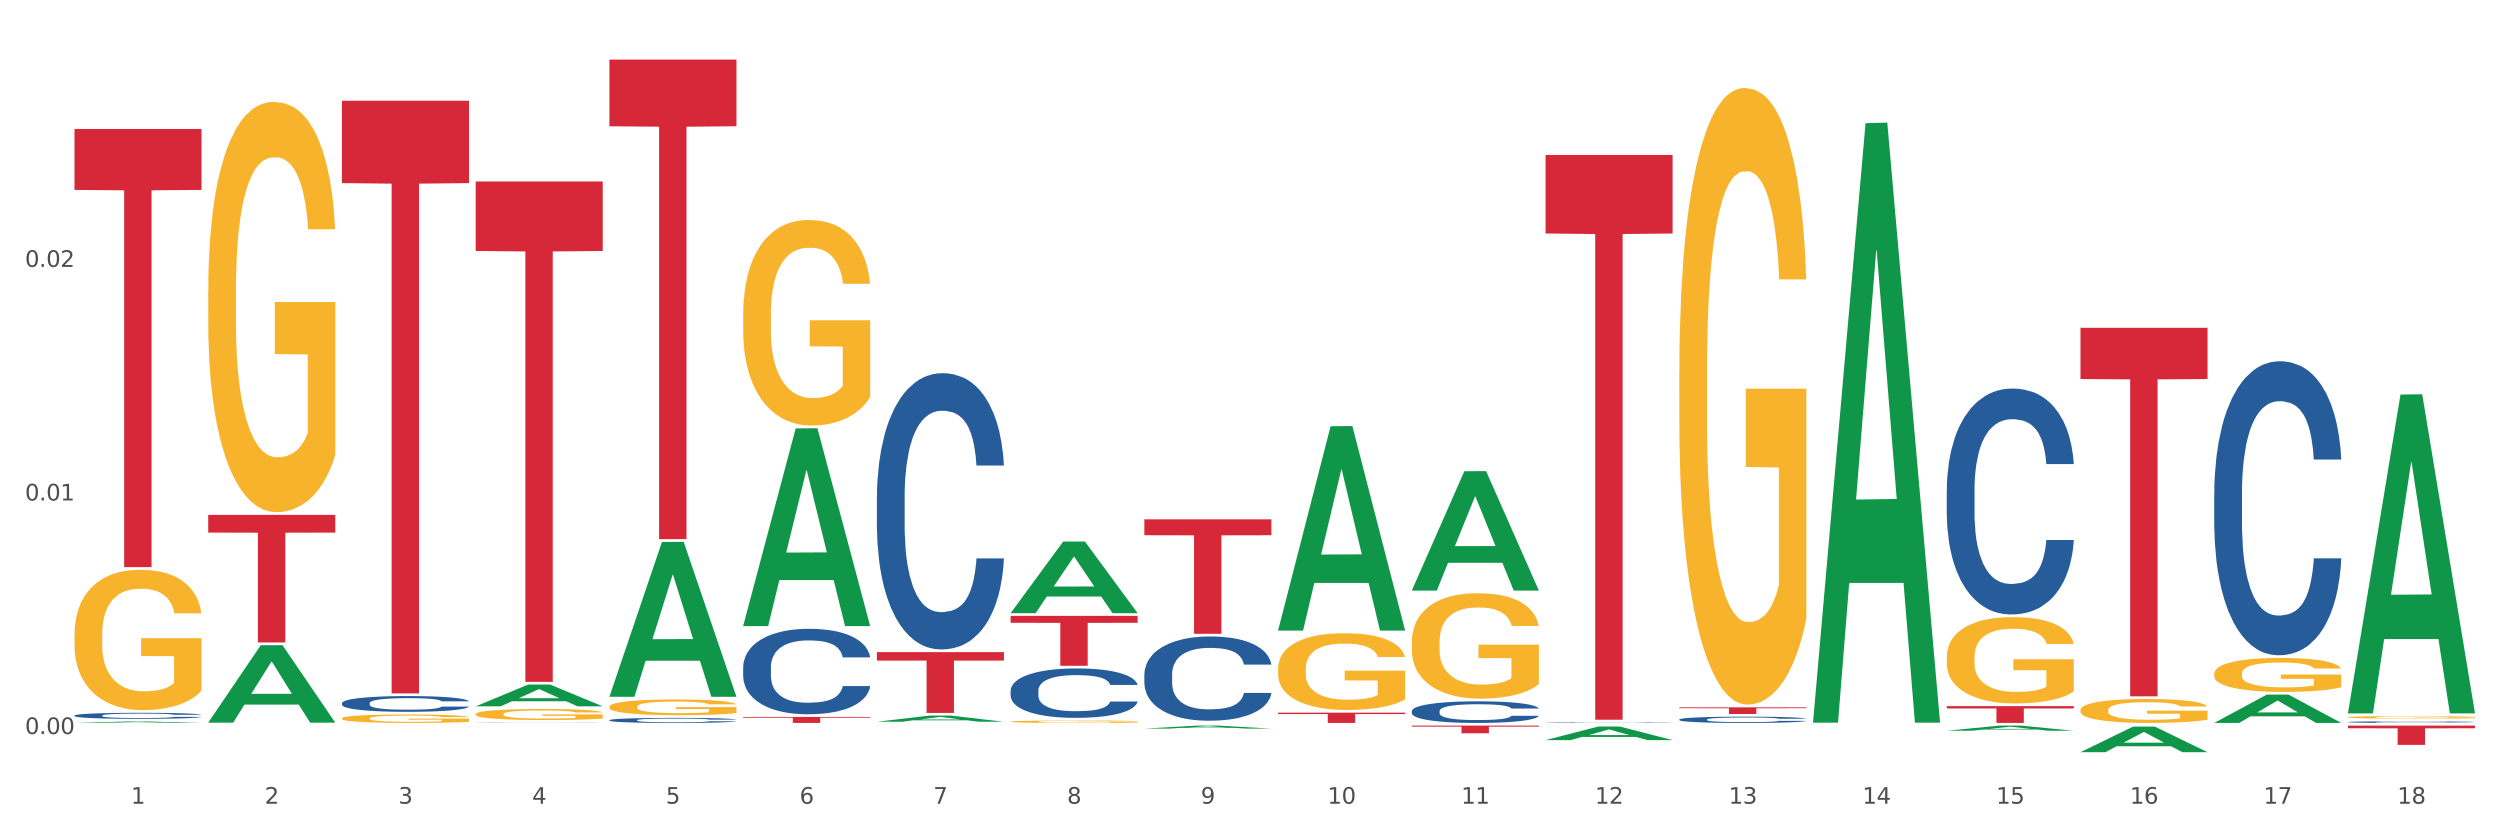 <?xml version="1.0" encoding="utf-8" standalone="no"?>
<!DOCTYPE svg PUBLIC "-//W3C//DTD SVG 1.1//EN"
  "http://www.w3.org/Graphics/SVG/1.1/DTD/svg11.dtd">
<svg xmlns:xlink="http://www.w3.org/1999/xlink" width="1080pt" height="360pt" viewBox="0 0 1080 360" xmlns="http://www.w3.org/2000/svg" version="1.1">
 <rect x="0" y="0" width="1080" height="360" fill="#333333" stroke="none"/>
 <defs>
  <style type="text/css">*{stroke-linejoin: round; stroke-linecap: butt}</style>
 </defs>
 <g id="figure_1">
  <g id="patch_1">
   <path d="M 0 360 
L 1080 360 
L 1080 0 
L 0 0 
z
" style="fill: #ffffff; stroke: #ffffff; stroke-linejoin: miter"/>
  </g>
  <g id="axes_1">
   <g id="matplotlib.axis_1">
    <g id="xtick_1">
     <g id="text_1">
      <!-- 1 -->
      <g style="fill: #4d4d4d" transform="translate(56.563 347.204) scale(0.096 -0.096)">
       <defs>
        <path id="DejaVuSans-31" d="M 794 531 
L 1825 531 
L 1825 4091 
L 703 3866 
L 703 4441 
L 1819 4666 
L 2450 4666 
L 2450 531 
L 3481 531 
L 3481 0 
L 794 0 
L 794 531 
z
" transform="scale(0.016)"/>
       </defs>
       <use xlink:href="#DejaVuSans-31"/>
      </g>
     </g>
    </g>
    <g id="xtick_2">
     <g id="text_2">
      <!-- 2 -->
      <g style="fill: #4d4d4d" transform="translate(114.336 347.204) scale(0.096 -0.096)">
       <defs>
        <path id="DejaVuSans-32" d="M 1228 531 
L 3431 531 
L 3431 0 
L 469 0 
L 469 531 
Q 828 903 1448 1529 
Q 2069 2156 2228 2338 
Q 2531 2678 2651 2914 
Q 2772 3150 2772 3378 
Q 2772 3750 2511 3984 
Q 2250 4219 1831 4219 
Q 1534 4219 1204 4116 
Q 875 4013 500 3803 
L 500 4441 
Q 881 4594 1212 4672 
Q 1544 4750 1819 4750 
Q 2544 4750 2975 4387 
Q 3406 4025 3406 3419 
Q 3406 3131 3298 2873 
Q 3191 2616 2906 2266 
Q 2828 2175 2409 1742 
Q 1991 1309 1228 531 
z
" transform="scale(0.016)"/>
       </defs>
       <use xlink:href="#DejaVuSans-32"/>
      </g>
     </g>
    </g>
    <g id="xtick_3">
     <g id="text_3">
      <!-- 3 -->
      <g style="fill: #4d4d4d" transform="translate(172.109 347.204) scale(0.096 -0.096)">
       <defs>
        <path id="DejaVuSans-33" d="M 2597 2516 
Q 3050 2419 3304 2112 
Q 3559 1806 3559 1356 
Q 3559 666 3084 287 
Q 2609 -91 1734 -91 
Q 1441 -91 1130 -33 
Q 819 25 488 141 
L 488 750 
Q 750 597 1062 519 
Q 1375 441 1716 441 
Q 2309 441 2620 675 
Q 2931 909 2931 1356 
Q 2931 1769 2642 2001 
Q 2353 2234 1838 2234 
L 1294 2234 
L 1294 2753 
L 1863 2753 
Q 2328 2753 2575 2939 
Q 2822 3125 2822 3475 
Q 2822 3834 2567 4026 
Q 2313 4219 1838 4219 
Q 1578 4219 1281 4162 
Q 984 4106 628 3988 
L 628 4550 
Q 988 4650 1302 4700 
Q 1616 4750 1894 4750 
Q 2613 4750 3031 4423 
Q 3450 4097 3450 3541 
Q 3450 3153 3228 2886 
Q 3006 2619 2597 2516 
z
" transform="scale(0.016)"/>
       </defs>
       <use xlink:href="#DejaVuSans-33"/>
      </g>
     </g>
    </g>
    <g id="xtick_4">
     <g id="text_4">
      <!-- 4 -->
      <g style="fill: #4d4d4d" transform="translate(229.882 347.204) scale(0.096 -0.096)">
       <defs>
        <path id="DejaVuSans-34" d="M 2419 4116 
L 825 1625 
L 2419 1625 
L 2419 4116 
z
M 2253 4666 
L 3047 4666 
L 3047 1625 
L 3713 1625 
L 3713 1100 
L 3047 1100 
L 3047 0 
L 2419 0 
L 2419 1100 
L 313 1100 
L 313 1709 
L 2253 4666 
z
" transform="scale(0.016)"/>
       </defs>
       <use xlink:href="#DejaVuSans-34"/>
      </g>
     </g>
    </g>
    <g id="xtick_5">
     <g id="text_5">
      <!-- 5 -->
      <g style="fill: #4d4d4d" transform="translate(287.655 347.204) scale(0.096 -0.096)">
       <defs>
        <path id="DejaVuSans-35" d="M 691 4666 
L 3169 4666 
L 3169 4134 
L 1269 4134 
L 1269 2991 
Q 1406 3038 1543 3061 
Q 1681 3084 1819 3084 
Q 2600 3084 3056 2656 
Q 3513 2228 3513 1497 
Q 3513 744 3044 326 
Q 2575 -91 1722 -91 
Q 1428 -91 1123 -41 
Q 819 9 494 109 
L 494 744 
Q 775 591 1075 516 
Q 1375 441 1709 441 
Q 2250 441 2565 725 
Q 2881 1009 2881 1497 
Q 2881 1984 2565 2268 
Q 2250 2553 1709 2553 
Q 1456 2553 1204 2497 
Q 953 2441 691 2322 
L 691 4666 
z
" transform="scale(0.016)"/>
       </defs>
       <use xlink:href="#DejaVuSans-35"/>
      </g>
     </g>
    </g>
    <g id="xtick_6">
     <g id="text_6">
      <!-- 6 -->
      <g style="fill: #4d4d4d" transform="translate(345.428 347.204) scale(0.096 -0.096)">
       <defs>
        <path id="DejaVuSans-36" d="M 2113 2584 
Q 1688 2584 1439 2293 
Q 1191 2003 1191 1497 
Q 1191 994 1439 701 
Q 1688 409 2113 409 
Q 2538 409 2786 701 
Q 3034 994 3034 1497 
Q 3034 2003 2786 2293 
Q 2538 2584 2113 2584 
z
M 3366 4563 
L 3366 3988 
Q 3128 4100 2886 4159 
Q 2644 4219 2406 4219 
Q 1781 4219 1451 3797 
Q 1122 3375 1075 2522 
Q 1259 2794 1537 2939 
Q 1816 3084 2150 3084 
Q 2853 3084 3261 2657 
Q 3669 2231 3669 1497 
Q 3669 778 3244 343 
Q 2819 -91 2113 -91 
Q 1303 -91 875 529 
Q 447 1150 447 2328 
Q 447 3434 972 4092 
Q 1497 4750 2381 4750 
Q 2619 4750 2861 4703 
Q 3103 4656 3366 4563 
z
" transform="scale(0.016)"/>
       </defs>
       <use xlink:href="#DejaVuSans-36"/>
      </g>
     </g>
    </g>
    <g id="xtick_7">
     <g id="text_7">
      <!-- 7 -->
      <g style="fill: #4d4d4d" transform="translate(403.201 347.204) scale(0.096 -0.096)">
       <defs>
        <path id="DejaVuSans-37" d="M 525 4666 
L 3525 4666 
L 3525 4397 
L 1831 0 
L 1172 0 
L 2766 4134 
L 525 4134 
L 525 4666 
z
" transform="scale(0.016)"/>
       </defs>
       <use xlink:href="#DejaVuSans-37"/>
      </g>
     </g>
    </g>
    <g id="xtick_8">
     <g id="text_8">
      <!-- 8 -->
      <g style="fill: #4d4d4d" transform="translate(460.974 347.204) scale(0.096 -0.096)">
       <defs>
        <path id="DejaVuSans-38" d="M 2034 2216 
Q 1584 2216 1326 1975 
Q 1069 1734 1069 1313 
Q 1069 891 1326 650 
Q 1584 409 2034 409 
Q 2484 409 2743 651 
Q 3003 894 3003 1313 
Q 3003 1734 2745 1975 
Q 2488 2216 2034 2216 
z
M 1403 2484 
Q 997 2584 770 2862 
Q 544 3141 544 3541 
Q 544 4100 942 4425 
Q 1341 4750 2034 4750 
Q 2731 4750 3128 4425 
Q 3525 4100 3525 3541 
Q 3525 3141 3298 2862 
Q 3072 2584 2669 2484 
Q 3125 2378 3379 2068 
Q 3634 1759 3634 1313 
Q 3634 634 3220 271 
Q 2806 -91 2034 -91 
Q 1263 -91 848 271 
Q 434 634 434 1313 
Q 434 1759 690 2068 
Q 947 2378 1403 2484 
z
M 1172 3481 
Q 1172 3119 1398 2916 
Q 1625 2713 2034 2713 
Q 2441 2713 2670 2916 
Q 2900 3119 2900 3481 
Q 2900 3844 2670 4047 
Q 2441 4250 2034 4250 
Q 1625 4250 1398 4047 
Q 1172 3844 1172 3481 
z
" transform="scale(0.016)"/>
       </defs>
       <use xlink:href="#DejaVuSans-38"/>
      </g>
     </g>
    </g>
    <g id="xtick_9">
     <g id="text_9">
      <!-- 9 -->
      <g style="fill: #4d4d4d" transform="translate(518.747 347.204) scale(0.096 -0.096)">
       <defs>
        <path id="DejaVuSans-39" d="M 703 97 
L 703 672 
Q 941 559 1184 500 
Q 1428 441 1663 441 
Q 2288 441 2617 861 
Q 2947 1281 2994 2138 
Q 2813 1869 2534 1725 
Q 2256 1581 1919 1581 
Q 1219 1581 811 2004 
Q 403 2428 403 3163 
Q 403 3881 828 4315 
Q 1253 4750 1959 4750 
Q 2769 4750 3195 4129 
Q 3622 3509 3622 2328 
Q 3622 1225 3098 567 
Q 2575 -91 1691 -91 
Q 1453 -91 1209 -44 
Q 966 3 703 97 
z
M 1959 2075 
Q 2384 2075 2632 2365 
Q 2881 2656 2881 3163 
Q 2881 3666 2632 3958 
Q 2384 4250 1959 4250 
Q 1534 4250 1286 3958 
Q 1038 3666 1038 3163 
Q 1038 2656 1286 2365 
Q 1534 2075 1959 2075 
z
" transform="scale(0.016)"/>
       </defs>
       <use xlink:href="#DejaVuSans-39"/>
      </g>
     </g>
    </g>
    <g id="xtick_10">
     <g id="text_10">
      <!-- 10 -->
      <g style="fill: #4d4d4d" transform="translate(573.466 347.204) scale(0.096 -0.096)">
       <defs>
        <path id="DejaVuSans-30" d="M 2034 4250 
Q 1547 4250 1301 3770 
Q 1056 3291 1056 2328 
Q 1056 1369 1301 889 
Q 1547 409 2034 409 
Q 2525 409 2770 889 
Q 3016 1369 3016 2328 
Q 3016 3291 2770 3770 
Q 2525 4250 2034 4250 
z
M 2034 4750 
Q 2819 4750 3233 4129 
Q 3647 3509 3647 2328 
Q 3647 1150 3233 529 
Q 2819 -91 2034 -91 
Q 1250 -91 836 529 
Q 422 1150 422 2328 
Q 422 3509 836 4129 
Q 1250 4750 2034 4750 
z
" transform="scale(0.016)"/>
       </defs>
       <use xlink:href="#DejaVuSans-31"/>
       <use xlink:href="#DejaVuSans-30" transform="translate(63.623 0)"/>
      </g>
     </g>
    </g>
    <g id="xtick_11">
     <g id="text_11">
      <!-- 11 -->
      <g style="fill: #4d4d4d" transform="translate(631.239 347.204) scale(0.096 -0.096)">
       <use xlink:href="#DejaVuSans-31"/>
       <use xlink:href="#DejaVuSans-31" transform="translate(63.623 0)"/>
      </g>
     </g>
    </g>
    <g id="xtick_12">
     <g id="text_12">
      <!-- 12 -->
      <g style="fill: #4d4d4d" transform="translate(689.012 347.204) scale(0.096 -0.096)">
       <use xlink:href="#DejaVuSans-31"/>
       <use xlink:href="#DejaVuSans-32" transform="translate(63.623 0)"/>
      </g>
     </g>
    </g>
    <g id="xtick_13">
     <g id="text_13">
      <!-- 13 -->
      <g style="fill: #4d4d4d" transform="translate(746.785 347.204) scale(0.096 -0.096)">
       <use xlink:href="#DejaVuSans-31"/>
       <use xlink:href="#DejaVuSans-33" transform="translate(63.623 0)"/>
      </g>
     </g>
    </g>
    <g id="xtick_14">
     <g id="text_14">
      <!-- 14 -->
      <g style="fill: #4d4d4d" transform="translate(804.558 347.204) scale(0.096 -0.096)">
       <use xlink:href="#DejaVuSans-31"/>
       <use xlink:href="#DejaVuSans-34" transform="translate(63.623 0)"/>
      </g>
     </g>
    </g>
    <g id="xtick_15">
     <g id="text_15">
      <!-- 15 -->
      <g style="fill: #4d4d4d" transform="translate(862.331 347.204) scale(0.096 -0.096)">
       <use xlink:href="#DejaVuSans-31"/>
       <use xlink:href="#DejaVuSans-35" transform="translate(63.623 0)"/>
      </g>
     </g>
    </g>
    <g id="xtick_16">
     <g id="text_16">
      <!-- 16 -->
      <g style="fill: #4d4d4d" transform="translate(920.104 347.204) scale(0.096 -0.096)">
       <use xlink:href="#DejaVuSans-31"/>
       <use xlink:href="#DejaVuSans-36" transform="translate(63.623 0)"/>
      </g>
     </g>
    </g>
    <g id="xtick_17">
     <g id="text_17">
      <!-- 17 -->
      <g style="fill: #4d4d4d" transform="translate(977.877 347.204) scale(0.096 -0.096)">
       <use xlink:href="#DejaVuSans-31"/>
       <use xlink:href="#DejaVuSans-37" transform="translate(63.623 0)"/>
      </g>
     </g>
    </g>
    <g id="xtick_18">
     <g id="text_18">
      <!-- 18 -->
      <g style="fill: #4d4d4d" transform="translate(1035.65 347.204) scale(0.096 -0.096)">
       <use xlink:href="#DejaVuSans-31"/>
       <use xlink:href="#DejaVuSans-38" transform="translate(63.623 0)"/>
      </g>
     </g>
    </g>
    <g id="xtick_19"/>
    <g id="xtick_20"/>
    <g id="xtick_21"/>
    <g id="xtick_22"/>
    <g id="xtick_23"/>
    <g id="xtick_24"/>
    <g id="xtick_25"/>
    <g id="xtick_26"/>
    <g id="xtick_27"/>
    <g id="xtick_28"/>
    <g id="xtick_29"/>
    <g id="xtick_30"/>
    <g id="xtick_31"/>
    <g id="xtick_32"/>
    <g id="xtick_33"/>
    <g id="xtick_34"/>
    <g id="xtick_35"/>
   </g>
   <g id="matplotlib.axis_2">
    <g id="ytick_1">
     <g id="text_19">
      <!-- 0.00 -->
      <g style="fill: #4d4d4d" transform="translate(10.8 317.111) scale(0.096 -0.096)">
       <defs>
        <path id="DejaVuSans-2e" d="M 684 794 
L 1344 794 
L 1344 0 
L 684 0 
L 684 794 
z
" transform="scale(0.016)"/>
       </defs>
       <use xlink:href="#DejaVuSans-30"/>
       <use xlink:href="#DejaVuSans-2e" transform="translate(63.623 0)"/>
       <use xlink:href="#DejaVuSans-30" transform="translate(95.41 0)"/>
       <use xlink:href="#DejaVuSans-30" transform="translate(159.033 0)"/>
      </g>
     </g>
    </g>
    <g id="ytick_2">
     <g id="text_20">
      <!-- 0.01 -->
      <g style="fill: #4d4d4d" transform="translate(10.8 216.199) scale(0.096 -0.096)">
       <use xlink:href="#DejaVuSans-30"/>
       <use xlink:href="#DejaVuSans-2e" transform="translate(63.623 0)"/>
       <use xlink:href="#DejaVuSans-30" transform="translate(95.41 0)"/>
       <use xlink:href="#DejaVuSans-31" transform="translate(159.033 0)"/>
      </g>
     </g>
    </g>
    <g id="ytick_3">
     <g id="text_21">
      <!-- 0.02 -->
      <g style="fill: #4d4d4d" transform="translate(10.8 115.287) scale(0.096 -0.096)">
       <use xlink:href="#DejaVuSans-30"/>
       <use xlink:href="#DejaVuSans-2e" transform="translate(63.623 0)"/>
       <use xlink:href="#DejaVuSans-30" transform="translate(95.41 0)"/>
       <use xlink:href="#DejaVuSans-32" transform="translate(159.033 0)"/>
      </g>
     </g>
    </g>
    <g id="ytick_4"/>
    <g id="ytick_5"/>
    <g id="ytick_6"/>
   </g>
   <g id="PolyCollection_1">
    <path d="M 32.175 312.312 
L 32.232 312.312 
L 54.864 311.685 
L 64.257 311.685 
L 87.059 312.313 
L 76.196 312.313 
L 71.273 312.167 
L 47.905 312.167 
L 47.735 312.169 
L 42.982 312.313 
L 32.175 312.313 
L 32.175 312.312 
L 50.847 312.08 
L 68.331 312.079 
L 59.674 311.819 
L 59.561 311.818 
L 59.447 311.819 
L 50.79 312.079 
L 50.847 312.08 
L 32.175 312.312 
z
" clip-path="url(#p560ab7b00b)" style="fill: #109648"/>
    <path d="M 1014.316 313.464 
L 1069.2 313.464 
L 1069.2 314.621 
L 1047.61 314.629 
L 1047.61 321.791 
L 1035.775 321.791 
L 1035.775 314.629 
L 1014.316 314.621 
L 1014.316 313.472 
L 1014.316 313.464 
z
" clip-path="url(#p560ab7b00b)" style="fill: #d62839"/>
    <path d="M 898.77 141.609 
L 953.654 141.609 
L 953.654 163.734 
L 932.064 163.884 
L 932.064 300.824 
L 920.229 300.824 
L 920.229 163.884 
L 898.77 163.734 
L 898.77 141.758 
L 898.77 141.609 
z
" clip-path="url(#p560ab7b00b)" style="fill: #d62839"/>
    <path d="M 840.997 305.044 
L 895.881 305.044 
L 895.881 306.055 
L 874.291 306.061 
L 874.291 312.313 
L 862.456 312.313 
L 862.456 306.061 
L 840.997 306.055 
L 840.997 305.051 
L 840.997 305.044 
z
" clip-path="url(#p560ab7b00b)" style="fill: #d62839"/>
    <path d="M 725.451 305.554 
L 780.335 305.554 
L 780.335 305.956 
L 758.746 305.959 
L 758.746 308.446 
L 746.91 308.446 
L 746.91 305.959 
L 725.451 305.956 
L 725.451 305.557 
L 725.451 305.554 
z
" clip-path="url(#p560ab7b00b)" style="fill: #d62839"/>
    <path d="M 667.678 66.967 
L 722.562 66.967 
L 722.562 100.869 
L 700.973 101.098 
L 700.973 310.92 
L 689.137 310.92 
L 689.137 101.098 
L 667.678 100.869 
L 667.678 67.197 
L 667.678 66.967 
z
" clip-path="url(#p560ab7b00b)" style="fill: #d62839"/>
    <path d="M 609.905 313.464 
L 664.789 313.464 
L 664.789 313.926 
L 643.2 313.929 
L 643.2 316.784 
L 631.364 316.784 
L 631.364 313.929 
L 609.905 313.926 
L 609.905 313.467 
L 609.905 313.464 
z
" clip-path="url(#p560ab7b00b)" style="fill: #d62839"/>
    <path d="M 552.132 307.863 
L 607.016 307.863 
L 607.016 308.482 
L 585.427 308.486 
L 585.427 312.313 
L 573.591 312.313 
L 573.591 308.486 
L 552.132 308.482 
L 552.132 307.867 
L 552.132 307.863 
z
" clip-path="url(#p560ab7b00b)" style="fill: #d62839"/>
    <path d="M 494.359 224.339 
L 549.243 224.339 
L 549.243 231.213 
L 527.654 231.26 
L 527.654 273.804 
L 515.818 273.804 
L 515.818 231.26 
L 494.359 231.213 
L 494.359 224.386 
L 494.359 224.339 
z
" clip-path="url(#p560ab7b00b)" style="fill: #d62839"/>
    <path d="M 436.586 266.057 
L 491.47 266.057 
L 491.47 269.053 
L 469.881 269.073 
L 469.881 287.615 
L 458.045 287.615 
L 458.045 269.073 
L 436.586 269.053 
L 436.586 266.077 
L 436.586 266.057 
z
" clip-path="url(#p560ab7b00b)" style="fill: #d62839"/>
    <path d="M 378.813 281.714 
L 433.697 281.714 
L 433.697 285.365 
L 412.108 285.39 
L 412.108 307.987 
L 400.272 307.987 
L 400.272 285.39 
L 378.813 285.365 
L 378.813 281.739 
L 378.813 281.714 
z
" clip-path="url(#p560ab7b00b)" style="fill: #d62839"/>
    <path d="M 321.04 309.709 
L 375.924 309.709 
L 375.924 310.071 
L 354.335 310.073 
L 354.335 312.313 
L 342.499 312.313 
L 342.499 310.073 
L 321.04 310.071 
L 321.04 309.711 
L 321.04 309.709 
z
" clip-path="url(#p560ab7b00b)" style="fill: #d62839"/>
    <path d="M 263.267 25.759 
L 318.151 25.759 
L 318.151 54.548 
L 296.562 54.742 
L 296.562 232.918 
L 284.726 232.918 
L 284.726 54.742 
L 263.267 54.548 
L 263.267 25.954 
L 263.267 25.759 
z
" clip-path="url(#p560ab7b00b)" style="fill: #d62839"/>
    <path d="M 205.494 78.38 
L 260.378 78.38 
L 260.378 108.421 
L 238.789 108.624 
L 238.789 294.553 
L 226.953 294.553 
L 226.953 108.624 
L 205.494 108.421 
L 205.494 78.583 
L 205.494 78.38 
z
" clip-path="url(#p560ab7b00b)" style="fill: #d62839"/>
    <path d="M 32.175 274.164 
L 32.24 274.109 
L 32.24 272.115 
L 32.369 270.398 
L 33.017 266.245 
L 33.989 262.812 
L 34.702 260.984 
L 35.415 259.489 
L 36.257 257.994 
L 37.294 256.443 
L 39.173 254.173 
L 40.34 253.01 
L 41.765 251.791 
L 44.357 250.019 
L 46.236 249.023 
L 48.18 248.192 
L 51.355 247.195 
L 53.429 246.752 
L 55.632 246.42 
L 58.289 246.198 
L 60.298 246.143 
L 64.704 246.309 
L 68.462 246.807 
L 70.277 247.195 
L 72.609 247.86 
L 73.84 248.303 
L 75.849 249.189 
L 77.923 250.352 
L 79.348 251.348 
L 81.487 253.231 
L 83.107 255.114 
L 84.597 257.44 
L 85.375 259.046 
L 85.958 260.541 
L 86.476 262.258 
L 86.995 264.971 
L 75.331 264.971 
L 74.877 263.033 
L 74.164 261.206 
L 73.128 259.434 
L 72.22 258.326 
L 70.665 256.942 
L 69.24 256.056 
L 67.749 255.391 
L 65.935 254.837 
L 64.509 254.56 
L 62.501 254.339 
L 58.548 254.394 
L 55.891 254.837 
L 54.077 255.391 
L 52.911 255.889 
L 51.874 256.443 
L 50.707 257.218 
L 49.347 258.381 
L 48.375 259.434 
L 47.403 260.763 
L 46.625 262.092 
L 45.912 263.642 
L 45.329 265.304 
L 44.876 267.02 
L 44.487 269.125 
L 44.163 272.613 
L 44.163 280.2 
L 44.292 281.917 
L 44.616 284.187 
L 45.005 285.904 
L 45.653 287.953 
L 46.236 289.337 
L 47.338 291.331 
L 48.569 292.992 
L 49.541 294.044 
L 50.513 294.93 
L 52.198 296.149 
L 54.077 297.146 
L 55.697 297.755 
L 57.9 298.309 
L 59.39 298.53 
L 60.686 298.641 
L 63.861 298.641 
L 66.129 298.475 
L 68.657 298.087 
L 70.601 297.589 
L 72.22 296.979 
L 74.035 295.983 
L 75.201 295.041 
L 75.201 283.467 
L 60.946 283.412 
L 60.946 275.715 
L 87.059 275.715 
L 87.059 298.309 
L 85.958 299.471 
L 84.727 300.524 
L 83.431 301.465 
L 81.487 302.628 
L 79.154 303.736 
L 77.08 304.511 
L 74.877 305.175 
L 72.285 305.784 
L 68.916 306.338 
L 66.842 306.56 
L 64.25 306.726 
L 61.205 306.781 
L 58.548 306.671 
L 55.956 306.394 
L 53.235 305.895 
L 50.578 305.175 
L 48.569 304.455 
L 46.56 303.569 
L 44.422 302.406 
L 42.737 301.299 
L 41.441 300.302 
L 40.016 299.028 
L 38.46 297.367 
L 37.294 295.872 
L 36.257 294.321 
L 35.156 292.328 
L 34.378 290.611 
L 33.601 288.451 
L 33.147 286.845 
L 32.629 284.353 
L 32.24 280.865 
L 32.175 274.164 
z
" clip-path="url(#p560ab7b00b)" style="fill: #f7b32b"/>
    <path d="M 147.721 43.518 
L 202.605 43.518 
L 202.605 79.097 
L 181.016 79.338 
L 181.016 299.548 
L 169.18 299.548 
L 169.18 79.338 
L 147.721 79.097 
L 147.721 43.758 
L 147.721 43.518 
z
" clip-path="url(#p560ab7b00b)" style="fill: #d62839"/>
    <path d="M 956.543 213.134 
L 956.608 213.018 
L 956.608 209.77 
L 956.802 205.362 
L 957.516 197.241 
L 958.424 191.093 
L 959.981 183.901 
L 960.824 180.884 
L 961.927 177.52 
L 964.198 172.068 
L 966.793 167.428 
L 968.609 164.876 
L 969.972 163.252 
L 973.021 160.351 
L 974.773 159.075 
L 976.589 158.031 
L 978.146 157.335 
L 980.741 156.523 
L 982.817 156.175 
L 985.217 156.059 
L 987.229 156.175 
L 989.888 156.639 
L 993.781 158.031 
L 995.273 158.843 
L 997.284 160.235 
L 999.36 162.092 
L 1001.047 163.948 
L 1002.993 166.616 
L 1005.004 170.096 
L 1006.951 174.504 
L 1008.313 178.564 
L 1009.416 182.857 
L 1010.389 188.077 
L 1011.103 193.761 
L 1011.427 198.517 
L 999.555 198.517 
L 999.231 194.225 
L 998.582 189.585 
L 997.933 186.453 
L 997.219 183.901 
L 996.116 181 
L 995.143 179.144 
L 993.521 176.94 
L 992.029 175.548 
L 990.797 174.736 
L 989.305 174.04 
L 986.126 173.344 
L 983.855 173.344 
L 982.428 173.576 
L 980.676 174.156 
L 979.184 174.968 
L 977.432 176.36 
L 976.07 177.868 
L 974.708 179.84 
L 973.929 181.232 
L 972.761 183.785 
L 971.983 185.873 
L 970.945 189.469 
L 970.361 192.021 
L 969.323 198.633 
L 968.869 203.505 
L 968.674 206.87 
L 968.545 210.582 
L 968.545 228.679 
L 968.934 236.799 
L 969.258 240.279 
L 969.777 244.223 
L 970.75 249.328 
L 972.178 254.316 
L 973.67 257.912 
L 974.902 260.116 
L 976.07 261.74 
L 977.238 263.016 
L 978.665 264.176 
L 979.833 264.872 
L 981.584 265.568 
L 983.66 265.916 
L 985.282 265.916 
L 988.591 265.336 
L 990.083 264.756 
L 991.51 263.944 
L 993.067 262.668 
L 994.3 261.276 
L 995.014 260.232 
L 996.181 258.028 
L 997.09 255.708 
L 997.868 253.04 
L 998.387 250.72 
L 998.971 247.24 
L 999.425 243.295 
L 999.555 241.207 
L 1011.427 241.207 
L 1011.168 245.383 
L 1010.713 249.444 
L 1009.805 254.896 
L 1009.092 258.028 
L 1007.989 261.856 
L 1006.821 265.104 
L 1005.199 268.701 
L 1003.707 271.369 
L 1002.15 273.689 
L 1000.463 275.777 
L 997.414 278.677 
L 996.311 279.489 
L 993.976 280.881 
L 992.159 281.693 
L 989.499 282.505 
L 986.774 282.969 
L 983.92 283.085 
L 981.39 282.853 
L 978.6 282.157 
L 976.849 281.461 
L 974.902 280.417 
L 972.632 278.793 
L 970.491 276.821 
L 968.48 274.501 
L 966.598 271.833 
L 964.847 268.817 
L 962.576 263.828 
L 960.889 258.956 
L 959.657 254.432 
L 958.813 250.604 
L 957.97 245.731 
L 957.516 242.367 
L 956.802 234.247 
L 956.543 226.707 
L 956.543 213.134 
z
" clip-path="url(#p560ab7b00b)" style="fill: #255c99"/>
    <path d="M 840.997 211.702 
L 841.062 211.613 
L 841.062 209.117 
L 841.256 205.73 
L 841.97 199.49 
L 842.878 194.765 
L 844.435 189.239 
L 845.278 186.921 
L 846.381 184.336 
L 848.652 180.146 
L 851.247 176.581 
L 853.063 174.62 
L 854.426 173.372 
L 857.475 171.143 
L 859.227 170.163 
L 861.043 169.361 
L 862.6 168.826 
L 865.195 168.202 
L 867.271 167.934 
L 869.672 167.845 
L 871.683 167.934 
L 874.343 168.291 
L 878.235 169.361 
L 879.727 169.985 
L 881.738 171.054 
L 883.814 172.48 
L 885.501 173.907 
L 887.447 175.957 
L 889.458 178.631 
L 891.405 182.018 
L 892.767 185.138 
L 893.87 188.436 
L 894.843 192.448 
L 895.557 196.816 
L 895.881 200.47 
L 884.009 200.47 
L 883.685 197.172 
L 883.036 193.607 
L 882.387 191.2 
L 881.673 189.239 
L 880.571 187.01 
L 879.597 185.584 
L 877.976 183.89 
L 876.483 182.821 
L 875.251 182.197 
L 873.759 181.662 
L 870.58 181.127 
L 868.309 181.127 
L 866.882 181.305 
L 865.13 181.751 
L 863.638 182.375 
L 861.887 183.445 
L 860.524 184.603 
L 859.162 186.119 
L 858.383 187.189 
L 857.216 189.15 
L 856.437 190.754 
L 855.399 193.517 
L 854.815 195.478 
L 853.777 200.559 
L 853.323 204.303 
L 853.128 206.888 
L 852.999 209.741 
L 852.999 223.647 
L 853.388 229.886 
L 853.712 232.561 
L 854.231 235.591 
L 855.204 239.513 
L 856.632 243.346 
L 858.124 246.11 
L 859.356 247.803 
L 860.524 249.051 
L 861.692 250.032 
L 863.119 250.923 
L 864.287 251.458 
L 866.039 251.993 
L 868.115 252.26 
L 869.736 252.26 
L 873.045 251.815 
L 874.537 251.369 
L 875.964 250.745 
L 877.521 249.764 
L 878.754 248.695 
L 879.468 247.893 
L 880.635 246.199 
L 881.544 244.416 
L 882.322 242.366 
L 882.841 240.583 
L 883.425 237.909 
L 883.879 234.878 
L 884.009 233.274 
L 895.881 233.274 
L 895.622 236.483 
L 895.167 239.603 
L 894.259 243.792 
L 893.546 246.199 
L 892.443 249.141 
L 891.275 251.636 
L 889.653 254.4 
L 888.161 256.45 
L 886.604 258.233 
L 884.917 259.837 
L 881.868 262.066 
L 880.765 262.69 
L 878.43 263.759 
L 876.613 264.383 
L 873.953 265.007 
L 871.229 265.364 
L 868.374 265.453 
L 865.844 265.275 
L 863.054 264.74 
L 861.303 264.205 
L 859.356 263.403 
L 857.086 262.155 
L 854.945 260.64 
L 852.934 258.857 
L 851.052 256.807 
L 849.301 254.489 
L 847.03 250.656 
L 845.343 246.912 
L 844.111 243.436 
L 843.267 240.494 
L 842.424 236.75 
L 841.97 234.165 
L 841.256 227.925 
L 840.997 222.131 
L 840.997 211.702 
z
" clip-path="url(#p560ab7b00b)" style="fill: #255c99"/>
    <path d="M 725.451 310.817 
L 725.516 310.815 
L 725.516 310.745 
L 725.71 310.651 
L 726.424 310.477 
L 727.332 310.346 
L 728.889 310.192 
L 729.733 310.128 
L 730.835 310.056 
L 733.106 309.939 
L 735.701 309.84 
L 737.518 309.785 
L 738.88 309.751 
L 741.929 309.688 
L 743.681 309.661 
L 745.497 309.639 
L 747.054 309.624 
L 749.649 309.607 
L 751.725 309.599 
L 754.126 309.597 
L 756.137 309.599 
L 758.797 309.609 
L 762.689 309.639 
L 764.181 309.656 
L 766.192 309.686 
L 768.268 309.726 
L 769.955 309.765 
L 771.901 309.822 
L 773.912 309.897 
L 775.859 309.991 
L 777.221 310.078 
L 778.324 310.17 
L 779.297 310.281 
L 780.011 310.403 
L 780.335 310.505 
L 768.463 310.505 
L 768.139 310.413 
L 767.49 310.314 
L 766.841 310.247 
L 766.127 310.192 
L 765.025 310.13 
L 764.051 310.09 
L 762.43 310.043 
L 760.937 310.014 
L 759.705 309.996 
L 758.213 309.981 
L 755.034 309.966 
L 752.763 309.966 
L 751.336 309.971 
L 749.584 309.984 
L 748.092 310.001 
L 746.341 310.031 
L 744.978 310.063 
L 743.616 310.105 
L 742.837 310.135 
L 741.67 310.19 
L 740.891 310.234 
L 739.853 310.311 
L 739.269 310.366 
L 738.231 310.507 
L 737.777 310.611 
L 737.582 310.683 
L 737.453 310.763 
L 737.453 311.15 
L 737.842 311.323 
L 738.166 311.398 
L 738.685 311.482 
L 739.658 311.591 
L 741.086 311.698 
L 742.578 311.775 
L 743.81 311.822 
L 744.978 311.857 
L 746.146 311.884 
L 747.573 311.909 
L 748.741 311.924 
L 750.493 311.939 
L 752.569 311.946 
L 754.19 311.946 
L 757.499 311.934 
L 758.991 311.921 
L 760.418 311.904 
L 761.975 311.877 
L 763.208 311.847 
L 763.922 311.825 
L 765.089 311.777 
L 765.998 311.728 
L 766.776 311.671 
L 767.295 311.621 
L 767.879 311.547 
L 768.333 311.462 
L 768.463 311.418 
L 780.335 311.418 
L 780.076 311.507 
L 779.621 311.594 
L 778.713 311.71 
L 778 311.777 
L 776.897 311.859 
L 775.729 311.929 
L 774.107 312.006 
L 772.615 312.063 
L 771.058 312.112 
L 769.371 312.157 
L 766.322 312.219 
L 765.219 312.236 
L 762.884 312.266 
L 761.067 312.284 
L 758.407 312.301 
L 755.683 312.311 
L 752.828 312.313 
L 750.298 312.308 
L 747.508 312.293 
L 745.757 312.279 
L 743.81 312.256 
L 741.54 312.222 
L 739.399 312.179 
L 737.388 312.13 
L 735.506 312.073 
L 733.755 312.008 
L 731.484 311.901 
L 729.797 311.797 
L 728.565 311.701 
L 727.721 311.619 
L 726.878 311.514 
L 726.424 311.443 
L 725.71 311.269 
L 725.451 311.108 
L 725.451 310.817 
z
" clip-path="url(#p560ab7b00b)" style="fill: #255c99"/>
    <path d="M 667.678 312.18 
L 667.743 312.18 
L 667.743 312.174 
L 667.937 312.165 
L 668.651 312.15 
L 669.559 312.138 
L 671.116 312.124 
L 671.96 312.118 
L 673.062 312.112 
L 675.333 312.102 
L 677.928 312.093 
L 679.745 312.088 
L 681.107 312.085 
L 684.156 312.079 
L 685.908 312.077 
L 687.724 312.075 
L 689.281 312.074 
L 691.876 312.072 
L 693.952 312.071 
L 696.353 312.071 
L 698.364 312.071 
L 701.024 312.072 
L 704.916 312.075 
L 706.408 312.076 
L 708.419 312.079 
L 710.495 312.083 
L 712.182 312.086 
L 714.128 312.091 
L 716.139 312.098 
L 718.086 312.106 
L 719.448 312.114 
L 720.551 312.122 
L 721.524 312.132 
L 722.238 312.143 
L 722.562 312.152 
L 710.69 312.152 
L 710.366 312.144 
L 709.717 312.135 
L 709.068 312.129 
L 708.354 312.124 
L 707.252 312.119 
L 706.278 312.115 
L 704.657 312.111 
L 703.164 312.108 
L 701.932 312.107 
L 700.44 312.105 
L 697.261 312.104 
L 694.99 312.104 
L 693.563 312.105 
L 691.811 312.106 
L 690.319 312.107 
L 688.568 312.11 
L 687.205 312.113 
L 685.843 312.116 
L 685.064 312.119 
L 683.897 312.124 
L 683.118 312.128 
L 682.08 312.135 
L 681.496 312.14 
L 680.458 312.152 
L 680.004 312.162 
L 679.809 312.168 
L 679.68 312.175 
L 679.68 312.21 
L 680.069 312.225 
L 680.393 312.232 
L 680.912 312.239 
L 681.885 312.249 
L 683.313 312.258 
L 684.805 312.265 
L 686.037 312.27 
L 687.205 312.273 
L 688.373 312.275 
L 689.8 312.277 
L 690.968 312.279 
L 692.72 312.28 
L 694.796 312.281 
L 696.417 312.281 
L 699.726 312.279 
L 701.218 312.278 
L 702.645 312.277 
L 704.202 312.274 
L 705.435 312.272 
L 706.149 312.27 
L 707.316 312.266 
L 708.225 312.261 
L 709.003 312.256 
L 709.522 312.252 
L 710.106 312.245 
L 710.56 312.237 
L 710.69 312.233 
L 722.562 312.233 
L 722.303 312.241 
L 721.848 312.249 
L 720.94 312.26 
L 720.227 312.266 
L 719.124 312.273 
L 717.956 312.279 
L 716.334 312.286 
L 714.842 312.291 
L 713.285 312.295 
L 711.598 312.299 
L 708.549 312.305 
L 707.446 312.306 
L 705.111 312.309 
L 703.294 312.311 
L 700.634 312.312 
L 697.91 312.313 
L 695.055 312.313 
L 692.525 312.313 
L 689.735 312.312 
L 687.984 312.31 
L 686.037 312.308 
L 683.767 312.305 
L 681.626 312.301 
L 679.615 312.297 
L 677.733 312.292 
L 675.982 312.286 
L 673.711 312.277 
L 672.024 312.267 
L 670.792 312.259 
L 669.948 312.251 
L 669.105 312.242 
L 668.651 312.236 
L 667.937 312.22 
L 667.678 312.206 
L 667.678 312.18 
z
" clip-path="url(#p560ab7b00b)" style="fill: #255c99"/>
    <path d="M 609.905 307.171 
L 609.97 307.163 
L 609.97 306.924 
L 610.164 306.6 
L 610.878 306.003 
L 611.786 305.551 
L 613.343 305.022 
L 614.187 304.801 
L 615.289 304.553 
L 617.56 304.153 
L 620.155 303.811 
L 621.972 303.624 
L 623.334 303.504 
L 626.383 303.291 
L 628.135 303.197 
L 629.951 303.121 
L 631.508 303.07 
L 634.103 303.01 
L 636.179 302.984 
L 638.58 302.976 
L 640.591 302.984 
L 643.251 303.018 
L 647.143 303.121 
L 648.635 303.18 
L 650.646 303.283 
L 652.722 303.419 
L 654.409 303.556 
L 656.355 303.752 
L 658.367 304.008 
L 660.313 304.332 
L 661.675 304.63 
L 662.778 304.946 
L 663.751 305.329 
L 664.465 305.747 
L 664.789 306.097 
L 652.917 306.097 
L 652.593 305.781 
L 651.944 305.44 
L 651.295 305.21 
L 650.581 305.022 
L 649.479 304.809 
L 648.505 304.673 
L 646.884 304.511 
L 645.391 304.408 
L 644.159 304.349 
L 642.667 304.297 
L 639.488 304.246 
L 637.217 304.246 
L 635.79 304.263 
L 634.038 304.306 
L 632.546 304.366 
L 630.795 304.468 
L 629.432 304.579 
L 628.07 304.724 
L 627.291 304.826 
L 626.124 305.014 
L 625.345 305.167 
L 624.307 305.432 
L 623.723 305.619 
L 622.685 306.105 
L 622.231 306.463 
L 622.036 306.711 
L 621.907 306.984 
L 621.907 308.314 
L 622.296 308.911 
L 622.62 309.167 
L 623.139 309.457 
L 624.112 309.832 
L 625.54 310.199 
L 627.032 310.463 
L 628.264 310.625 
L 629.432 310.744 
L 630.6 310.838 
L 632.027 310.923 
L 633.195 310.975 
L 634.947 311.026 
L 637.023 311.051 
L 638.644 311.051 
L 641.953 311.009 
L 643.445 310.966 
L 644.872 310.906 
L 646.429 310.812 
L 647.662 310.71 
L 648.376 310.633 
L 649.543 310.471 
L 650.452 310.301 
L 651.23 310.105 
L 651.749 309.934 
L 652.333 309.678 
L 652.787 309.388 
L 652.917 309.235 
L 664.789 309.235 
L 664.53 309.542 
L 664.076 309.84 
L 663.167 310.241 
L 662.454 310.471 
L 661.351 310.753 
L 660.183 310.992 
L 658.561 311.256 
L 657.069 311.452 
L 655.512 311.623 
L 653.825 311.776 
L 650.776 311.989 
L 649.673 312.049 
L 647.338 312.151 
L 645.521 312.211 
L 642.861 312.271 
L 640.137 312.305 
L 637.282 312.313 
L 634.752 312.296 
L 631.962 312.245 
L 630.211 312.194 
L 628.264 312.117 
L 625.994 311.998 
L 623.853 311.853 
L 621.842 311.682 
L 619.96 311.486 
L 618.209 311.264 
L 615.938 310.898 
L 614.251 310.54 
L 613.019 310.207 
L 612.175 309.926 
L 611.332 309.567 
L 610.878 309.32 
L 610.164 308.723 
L 609.905 308.169 
L 609.905 307.171 
z
" clip-path="url(#p560ab7b00b)" style="fill: #255c99"/>
    <path d="M 494.359 291.31 
L 494.424 291.276 
L 494.424 290.346 
L 494.618 289.082 
L 495.332 286.756 
L 496.24 284.994 
L 497.797 282.933 
L 498.641 282.069 
L 499.743 281.105 
L 502.014 279.542 
L 504.609 278.213 
L 506.426 277.481 
L 507.788 277.016 
L 510.837 276.185 
L 512.589 275.819 
L 514.405 275.52 
L 515.962 275.321 
L 518.557 275.088 
L 520.633 274.988 
L 523.034 274.955 
L 525.045 274.988 
L 527.705 275.121 
L 531.597 275.52 
L 533.089 275.753 
L 535.1 276.152 
L 537.176 276.684 
L 538.863 277.215 
L 540.809 277.98 
L 542.821 278.977 
L 544.767 280.24 
L 546.129 281.404 
L 547.232 282.634 
L 548.205 284.13 
L 548.919 285.758 
L 549.243 287.121 
L 537.371 287.121 
L 537.047 285.891 
L 536.398 284.562 
L 535.749 283.664 
L 535.036 282.933 
L 533.933 282.102 
L 532.96 281.57 
L 531.338 280.938 
L 529.846 280.54 
L 528.613 280.307 
L 527.121 280.107 
L 523.942 279.908 
L 521.671 279.908 
L 520.244 279.974 
L 518.492 280.141 
L 517 280.373 
L 515.249 280.772 
L 513.886 281.204 
L 512.524 281.769 
L 511.745 282.168 
L 510.578 282.9 
L 509.799 283.498 
L 508.761 284.528 
L 508.177 285.26 
L 507.139 287.154 
L 506.685 288.551 
L 506.49 289.515 
L 506.361 290.578 
L 506.361 295.764 
L 506.75 298.091 
L 507.074 299.088 
L 507.593 300.218 
L 508.566 301.681 
L 509.994 303.11 
L 511.486 304.141 
L 512.718 304.772 
L 513.886 305.237 
L 515.054 305.603 
L 516.481 305.936 
L 517.649 306.135 
L 519.401 306.334 
L 521.477 306.434 
L 523.099 306.434 
L 526.407 306.268 
L 527.899 306.102 
L 529.327 305.869 
L 530.884 305.503 
L 532.116 305.104 
L 532.83 304.805 
L 533.998 304.174 
L 534.906 303.509 
L 535.684 302.744 
L 536.203 302.08 
L 536.787 301.082 
L 537.241 299.952 
L 537.371 299.354 
L 549.243 299.354 
L 548.984 300.551 
L 548.53 301.714 
L 547.621 303.276 
L 546.908 304.174 
L 545.805 305.271 
L 544.637 306.201 
L 543.015 307.232 
L 541.523 307.996 
L 539.966 308.661 
L 538.279 309.26 
L 535.23 310.091 
L 534.127 310.323 
L 531.792 310.722 
L 529.975 310.955 
L 527.315 311.188 
L 524.591 311.321 
L 521.736 311.354 
L 519.206 311.287 
L 516.416 311.088 
L 514.665 310.888 
L 512.718 310.589 
L 510.448 310.124 
L 508.307 309.559 
L 506.296 308.894 
L 504.414 308.129 
L 502.663 307.265 
L 500.392 305.836 
L 498.705 304.44 
L 497.473 303.143 
L 496.629 302.046 
L 495.786 300.65 
L 495.332 299.686 
L 494.618 297.359 
L 494.359 295.199 
L 494.359 291.31 
z
" clip-path="url(#p560ab7b00b)" style="fill: #255c99"/>
    <path d="M 436.586 298.357 
L 436.651 298.337 
L 436.651 297.792 
L 436.845 297.051 
L 437.559 295.686 
L 438.467 294.653 
L 440.024 293.444 
L 440.868 292.937 
L 441.97 292.372 
L 444.241 291.456 
L 446.836 290.676 
L 448.653 290.247 
L 450.015 289.974 
L 453.064 289.487 
L 454.816 289.272 
L 456.632 289.097 
L 458.189 288.98 
L 460.784 288.844 
L 462.86 288.785 
L 465.261 288.766 
L 467.272 288.785 
L 469.932 288.863 
L 473.824 289.097 
L 475.316 289.233 
L 477.327 289.467 
L 479.403 289.779 
L 481.09 290.091 
L 483.036 290.54 
L 485.048 291.124 
L 486.994 291.865 
L 488.356 292.548 
L 489.459 293.269 
L 490.432 294.146 
L 491.146 295.101 
L 491.47 295.901 
L 479.598 295.901 
L 479.274 295.179 
L 478.625 294.399 
L 477.976 293.873 
L 477.263 293.444 
L 476.16 292.957 
L 475.187 292.645 
L 473.565 292.275 
L 472.073 292.041 
L 470.84 291.904 
L 469.348 291.787 
L 466.169 291.67 
L 463.898 291.67 
L 462.471 291.709 
L 460.719 291.807 
L 459.227 291.943 
L 457.476 292.177 
L 456.113 292.431 
L 454.751 292.762 
L 453.972 292.996 
L 452.805 293.425 
L 452.026 293.776 
L 450.988 294.38 
L 450.404 294.809 
L 449.366 295.92 
L 448.912 296.739 
L 448.718 297.304 
L 448.588 297.928 
L 448.588 300.969 
L 448.977 302.334 
L 449.301 302.919 
L 449.82 303.581 
L 450.794 304.439 
L 452.221 305.277 
L 453.713 305.882 
L 454.946 306.252 
L 456.113 306.525 
L 457.281 306.739 
L 458.708 306.934 
L 459.876 307.051 
L 461.628 307.168 
L 463.704 307.227 
L 465.326 307.227 
L 468.634 307.129 
L 470.126 307.032 
L 471.554 306.895 
L 473.111 306.681 
L 474.343 306.447 
L 475.057 306.272 
L 476.225 305.901 
L 477.133 305.511 
L 477.911 305.063 
L 478.43 304.673 
L 479.014 304.088 
L 479.468 303.425 
L 479.598 303.074 
L 491.47 303.074 
L 491.211 303.776 
L 490.757 304.459 
L 489.848 305.375 
L 489.135 305.901 
L 488.032 306.544 
L 486.864 307.09 
L 485.242 307.695 
L 483.75 308.143 
L 482.193 308.533 
L 480.506 308.884 
L 477.457 309.371 
L 476.354 309.508 
L 474.019 309.742 
L 472.202 309.878 
L 469.542 310.014 
L 466.818 310.092 
L 463.963 310.112 
L 461.433 310.073 
L 458.643 309.956 
L 456.892 309.839 
L 454.946 309.664 
L 452.675 309.391 
L 450.534 309.059 
L 448.523 308.669 
L 446.642 308.221 
L 444.89 307.714 
L 442.619 306.876 
L 440.932 306.057 
L 439.7 305.297 
L 438.856 304.654 
L 438.013 303.835 
L 437.559 303.269 
L 436.845 301.905 
L 436.586 300.638 
L 436.586 298.357 
z
" clip-path="url(#p560ab7b00b)" style="fill: #255c99"/>
    <path d="M 378.813 214.839 
L 378.878 214.73 
L 378.878 211.679 
L 379.072 207.537 
L 379.786 199.907 
L 380.694 194.13 
L 382.251 187.373 
L 383.095 184.539 
L 384.198 181.378 
L 386.468 176.255 
L 389.063 171.895 
L 390.88 169.498 
L 392.242 167.972 
L 395.291 165.247 
L 397.043 164.048 
L 398.859 163.067 
L 400.416 162.413 
L 403.011 161.65 
L 405.087 161.323 
L 407.488 161.214 
L 409.499 161.323 
L 412.159 161.759 
L 416.051 163.067 
L 417.543 163.83 
L 419.554 165.138 
L 421.63 166.882 
L 423.317 168.626 
L 425.263 171.132 
L 427.275 174.402 
L 429.221 178.544 
L 430.583 182.359 
L 431.686 186.392 
L 432.659 191.296 
L 433.373 196.637 
L 433.697 201.106 
L 421.825 201.106 
L 421.501 197.073 
L 420.852 192.713 
L 420.203 189.771 
L 419.49 187.373 
L 418.387 184.648 
L 417.414 182.904 
L 415.792 180.833 
L 414.3 179.525 
L 413.067 178.762 
L 411.575 178.108 
L 408.396 177.454 
L 406.125 177.454 
L 404.698 177.672 
L 402.946 178.217 
L 401.454 178.98 
L 399.703 180.288 
L 398.34 181.705 
L 396.978 183.558 
L 396.199 184.866 
L 395.032 187.264 
L 394.253 189.226 
L 393.215 192.604 
L 392.631 195.002 
L 391.593 201.215 
L 391.139 205.793 
L 390.945 208.954 
L 390.815 212.441 
L 390.815 229.445 
L 391.204 237.074 
L 391.528 240.344 
L 392.047 244.05 
L 393.021 248.846 
L 394.448 253.532 
L 395.94 256.911 
L 397.173 258.982 
L 398.34 260.508 
L 399.508 261.707 
L 400.935 262.797 
L 402.103 263.451 
L 403.855 264.105 
L 405.931 264.432 
L 407.553 264.432 
L 410.861 263.887 
L 412.353 263.342 
L 413.781 262.579 
L 415.338 261.38 
L 416.57 260.072 
L 417.284 259.091 
L 418.452 257.02 
L 419.36 254.84 
L 420.138 252.334 
L 420.657 250.154 
L 421.241 246.884 
L 421.695 243.178 
L 421.825 241.216 
L 433.697 241.216 
L 433.438 245.14 
L 432.984 248.955 
L 432.075 254.077 
L 431.362 257.02 
L 430.259 260.617 
L 429.091 263.669 
L 427.469 267.048 
L 425.977 269.555 
L 424.42 271.735 
L 422.733 273.697 
L 419.684 276.421 
L 418.581 277.184 
L 416.246 278.492 
L 414.429 279.255 
L 411.769 280.018 
L 409.045 280.454 
L 406.19 280.563 
L 403.66 280.345 
L 400.87 279.691 
L 399.119 279.037 
L 397.173 278.056 
L 394.902 276.53 
L 392.761 274.677 
L 390.75 272.498 
L 388.869 269.991 
L 387.117 267.157 
L 384.846 262.47 
L 383.16 257.892 
L 381.927 253.641 
L 381.084 250.045 
L 380.24 245.467 
L 379.786 242.306 
L 379.072 234.676 
L 378.813 227.592 
L 378.813 214.839 
z
" clip-path="url(#p560ab7b00b)" style="fill: #255c99"/>
    <path d="M 321.04 288.232 
L 321.105 288.199 
L 321.105 287.255 
L 321.299 285.974 
L 322.013 283.615 
L 322.921 281.828 
L 324.478 279.738 
L 325.322 278.862 
L 326.425 277.884 
L 328.695 276.3 
L 331.29 274.952 
L 333.107 274.21 
L 334.469 273.739 
L 337.518 272.896 
L 339.27 272.525 
L 341.086 272.222 
L 342.643 272.019 
L 345.238 271.784 
L 347.314 271.682 
L 349.715 271.649 
L 351.726 271.682 
L 354.386 271.817 
L 358.278 272.222 
L 359.77 272.458 
L 361.781 272.862 
L 363.857 273.401 
L 365.544 273.941 
L 367.49 274.716 
L 369.502 275.727 
L 371.448 277.008 
L 372.81 278.188 
L 373.913 279.435 
L 374.886 280.952 
L 375.6 282.603 
L 375.924 283.985 
L 364.052 283.985 
L 363.728 282.738 
L 363.079 281.39 
L 362.43 280.48 
L 361.717 279.738 
L 360.614 278.896 
L 359.641 278.356 
L 358.019 277.716 
L 356.527 277.311 
L 355.294 277.076 
L 353.802 276.873 
L 350.623 276.671 
L 348.352 276.671 
L 346.925 276.738 
L 345.173 276.907 
L 343.681 277.143 
L 341.93 277.547 
L 340.567 277.986 
L 339.205 278.559 
L 338.426 278.963 
L 337.259 279.705 
L 336.48 280.311 
L 335.442 281.356 
L 334.858 282.098 
L 333.82 284.019 
L 333.366 285.435 
L 333.172 286.412 
L 333.042 287.491 
L 333.042 292.749 
L 333.431 295.109 
L 333.755 296.12 
L 334.274 297.266 
L 335.248 298.749 
L 336.675 300.198 
L 338.167 301.243 
L 339.4 301.884 
L 340.567 302.356 
L 341.735 302.726 
L 343.162 303.063 
L 344.33 303.266 
L 346.082 303.468 
L 348.158 303.569 
L 349.78 303.569 
L 353.088 303.401 
L 354.58 303.232 
L 356.008 302.996 
L 357.565 302.625 
L 358.797 302.221 
L 359.511 301.917 
L 360.679 301.277 
L 361.587 300.603 
L 362.365 299.828 
L 362.884 299.153 
L 363.468 298.142 
L 363.922 296.996 
L 364.052 296.39 
L 375.924 296.39 
L 375.665 297.603 
L 375.211 298.783 
L 374.302 300.367 
L 373.589 301.277 
L 372.486 302.389 
L 371.318 303.333 
L 369.696 304.378 
L 368.204 305.153 
L 366.647 305.827 
L 364.96 306.434 
L 361.911 307.277 
L 360.808 307.513 
L 358.473 307.917 
L 356.656 308.153 
L 353.996 308.389 
L 351.272 308.524 
L 348.417 308.558 
L 345.887 308.49 
L 343.097 308.288 
L 341.346 308.086 
L 339.4 307.782 
L 337.129 307.311 
L 334.988 306.738 
L 332.977 306.063 
L 331.096 305.288 
L 329.344 304.412 
L 327.073 302.962 
L 325.387 301.547 
L 324.154 300.232 
L 323.311 299.12 
L 322.467 297.704 
L 322.013 296.727 
L 321.299 294.367 
L 321.04 292.176 
L 321.04 288.232 
z
" clip-path="url(#p560ab7b00b)" style="fill: #255c99"/>
    <path d="M 263.267 311.108 
L 263.332 311.106 
L 263.332 311.05 
L 263.526 310.974 
L 264.24 310.834 
L 265.148 310.728 
L 266.705 310.604 
L 267.549 310.552 
L 268.652 310.494 
L 270.922 310.4 
L 273.517 310.32 
L 275.334 310.276 
L 276.696 310.248 
L 279.745 310.198 
L 281.497 310.176 
L 283.313 310.158 
L 284.87 310.146 
L 287.465 310.132 
L 289.541 310.126 
L 291.942 310.124 
L 293.953 310.126 
L 296.613 310.134 
L 300.505 310.158 
L 301.997 310.172 
L 304.008 310.196 
L 306.084 310.228 
L 307.771 310.26 
L 309.717 310.306 
L 311.729 310.366 
L 313.675 310.442 
L 315.037 310.512 
L 316.14 310.586 
L 317.113 310.676 
L 317.827 310.774 
L 318.151 310.856 
L 306.279 310.856 
L 305.955 310.782 
L 305.306 310.702 
L 304.657 310.648 
L 303.944 310.604 
L 302.841 310.554 
L 301.868 310.522 
L 300.246 310.484 
L 298.754 310.46 
L 297.521 310.446 
L 296.029 310.434 
L 292.85 310.422 
L 290.579 310.422 
L 289.152 310.426 
L 287.4 310.436 
L 285.908 310.45 
L 284.157 310.474 
L 282.794 310.5 
L 281.432 310.534 
L 280.653 310.558 
L 279.486 310.602 
L 278.707 310.638 
L 277.669 310.7 
L 277.085 310.744 
L 276.047 310.858 
L 275.593 310.942 
L 275.399 311 
L 275.269 311.064 
L 275.269 311.376 
L 275.658 311.516 
L 275.982 311.575 
L 276.501 311.643 
L 277.475 311.731 
L 278.902 311.817 
L 280.394 311.879 
L 281.627 311.917 
L 282.794 311.945 
L 283.962 311.967 
L 285.389 311.987 
L 286.557 311.999 
L 288.309 312.011 
L 290.385 312.017 
L 292.007 312.017 
L 295.315 312.007 
L 296.807 311.997 
L 298.235 311.983 
L 299.792 311.961 
L 301.024 311.937 
L 301.738 311.919 
L 302.906 311.881 
L 303.814 311.841 
L 304.592 311.795 
L 305.111 311.755 
L 305.695 311.695 
L 306.149 311.627 
L 306.279 311.591 
L 318.151 311.591 
L 317.892 311.663 
L 317.438 311.733 
L 316.529 311.827 
L 315.816 311.881 
L 314.713 311.947 
L 313.545 312.003 
L 311.923 312.065 
L 310.431 312.111 
L 308.874 312.151 
L 307.187 312.187 
L 304.138 312.237 
L 303.035 312.251 
L 300.7 312.275 
L 298.883 312.289 
L 296.223 312.303 
L 293.499 312.311 
L 290.644 312.313 
L 288.114 312.309 
L 285.324 312.297 
L 283.573 312.285 
L 281.627 312.267 
L 279.356 312.239 
L 277.215 312.205 
L 275.204 312.165 
L 273.323 312.119 
L 271.571 312.067 
L 269.3 311.981 
L 267.614 311.897 
L 266.381 311.819 
L 265.538 311.753 
L 264.694 311.669 
L 264.24 311.611 
L 263.526 311.472 
L 263.267 311.342 
L 263.267 311.108 
z
" clip-path="url(#p560ab7b00b)" style="fill: #255c99"/>
    <path d="M 205.494 312.253 
L 205.559 312.252 
L 205.559 312.25 
L 205.753 312.246 
L 206.467 312.239 
L 207.375 312.233 
L 208.932 312.227 
L 209.776 312.225 
L 210.879 312.222 
L 213.149 312.217 
L 215.744 312.213 
L 217.561 312.211 
L 218.923 312.209 
L 221.972 312.207 
L 223.724 312.206 
L 225.54 312.205 
L 227.097 312.204 
L 229.692 312.203 
L 231.768 312.203 
L 234.169 312.203 
L 236.18 312.203 
L 238.84 312.203 
L 242.732 312.205 
L 244.224 312.205 
L 246.236 312.207 
L 248.312 312.208 
L 249.998 312.21 
L 251.945 312.212 
L 253.956 312.215 
L 255.902 312.219 
L 257.264 312.223 
L 258.367 312.226 
L 259.34 312.231 
L 260.054 312.236 
L 260.378 312.24 
L 248.506 312.24 
L 248.182 312.236 
L 247.533 312.232 
L 246.884 312.229 
L 246.171 312.227 
L 245.068 312.225 
L 244.095 312.223 
L 242.473 312.221 
L 240.981 312.22 
L 239.748 312.219 
L 238.256 312.219 
L 235.077 312.218 
L 232.806 312.218 
L 231.379 312.218 
L 229.627 312.219 
L 228.135 312.219 
L 226.384 312.221 
L 225.021 312.222 
L 223.659 312.224 
L 222.88 312.225 
L 221.713 312.227 
L 220.934 312.229 
L 219.896 312.232 
L 219.312 312.234 
L 218.274 312.24 
L 217.82 312.244 
L 217.626 312.247 
L 217.496 312.25 
L 217.496 312.266 
L 217.885 312.273 
L 218.209 312.276 
L 218.728 312.28 
L 219.702 312.284 
L 221.129 312.288 
L 222.621 312.291 
L 223.854 312.293 
L 225.021 312.295 
L 226.189 312.296 
L 227.616 312.297 
L 228.784 312.298 
L 230.536 312.298 
L 232.612 312.298 
L 234.234 312.298 
L 237.542 312.298 
L 239.034 312.297 
L 240.462 312.297 
L 242.019 312.296 
L 243.251 312.294 
L 243.965 312.293 
L 245.133 312.292 
L 246.041 312.29 
L 246.819 312.287 
L 247.338 312.285 
L 247.922 312.282 
L 248.376 312.279 
L 248.506 312.277 
L 260.378 312.277 
L 260.119 312.281 
L 259.665 312.284 
L 258.756 312.289 
L 258.043 312.292 
L 256.94 312.295 
L 255.772 312.298 
L 254.15 312.301 
L 252.658 312.303 
L 251.101 312.305 
L 249.414 312.307 
L 246.365 312.31 
L 245.262 312.31 
L 242.927 312.311 
L 241.11 312.312 
L 238.45 312.313 
L 235.726 312.313 
L 232.871 312.313 
L 230.341 312.313 
L 227.551 312.313 
L 225.8 312.312 
L 223.854 312.311 
L 221.583 312.31 
L 219.442 312.308 
L 217.431 312.306 
L 215.55 312.304 
L 213.798 312.301 
L 211.527 312.297 
L 209.841 312.292 
L 208.608 312.288 
L 207.765 312.285 
L 206.921 312.281 
L 206.467 312.278 
L 205.753 312.271 
L 205.494 312.264 
L 205.494 312.253 
z
" clip-path="url(#p560ab7b00b)" style="fill: #255c99"/>
    <path d="M 147.721 303.755 
L 147.786 303.749 
L 147.786 303.575 
L 147.98 303.339 
L 148.694 302.904 
L 149.602 302.575 
L 151.159 302.19 
L 152.003 302.028 
L 153.106 301.848 
L 155.376 301.556 
L 157.971 301.307 
L 159.788 301.171 
L 161.15 301.084 
L 164.199 300.928 
L 165.951 300.86 
L 167.767 300.804 
L 169.324 300.767 
L 171.919 300.723 
L 173.995 300.705 
L 176.396 300.698 
L 178.407 300.705 
L 181.067 300.73 
L 184.959 300.804 
L 186.451 300.848 
L 188.463 300.922 
L 190.539 301.022 
L 192.225 301.121 
L 194.172 301.264 
L 196.183 301.45 
L 198.129 301.686 
L 199.491 301.904 
L 200.594 302.134 
L 201.567 302.413 
L 202.281 302.718 
L 202.605 302.972 
L 190.733 302.972 
L 190.409 302.743 
L 189.76 302.494 
L 189.111 302.326 
L 188.398 302.19 
L 187.295 302.034 
L 186.322 301.935 
L 184.7 301.817 
L 183.208 301.742 
L 181.975 301.699 
L 180.483 301.661 
L 177.304 301.624 
L 175.033 301.624 
L 173.606 301.637 
L 171.854 301.668 
L 170.362 301.711 
L 168.611 301.786 
L 167.248 301.866 
L 165.886 301.972 
L 165.107 302.047 
L 163.94 302.183 
L 163.161 302.295 
L 162.123 302.488 
L 161.539 302.624 
L 160.501 302.979 
L 160.047 303.24 
L 159.853 303.42 
L 159.723 303.619 
L 159.723 304.588 
L 160.112 305.023 
L 160.436 305.209 
L 160.955 305.42 
L 161.929 305.694 
L 163.356 305.961 
L 164.848 306.153 
L 166.081 306.271 
L 167.248 306.358 
L 168.416 306.427 
L 169.843 306.489 
L 171.011 306.526 
L 172.763 306.563 
L 174.839 306.582 
L 176.461 306.582 
L 179.769 306.551 
L 181.261 306.52 
L 182.689 306.476 
L 184.246 306.408 
L 185.478 306.334 
L 186.192 306.278 
L 187.36 306.16 
L 188.268 306.035 
L 189.046 305.892 
L 189.565 305.768 
L 190.149 305.582 
L 190.603 305.371 
L 190.733 305.259 
L 202.605 305.259 
L 202.346 305.482 
L 201.892 305.7 
L 200.983 305.992 
L 200.27 306.16 
L 199.167 306.365 
L 197.999 306.539 
L 196.377 306.731 
L 194.885 306.874 
L 193.328 306.998 
L 191.641 307.11 
L 188.592 307.266 
L 187.489 307.309 
L 185.154 307.384 
L 183.337 307.427 
L 180.678 307.471 
L 177.953 307.495 
L 175.098 307.502 
L 172.568 307.489 
L 169.778 307.452 
L 168.027 307.415 
L 166.081 307.359 
L 163.81 307.272 
L 161.669 307.166 
L 159.658 307.042 
L 157.777 306.899 
L 156.025 306.737 
L 153.754 306.47 
L 152.068 306.209 
L 150.835 305.967 
L 149.992 305.762 
L 149.148 305.501 
L 148.694 305.321 
L 147.98 304.886 
L 147.721 304.482 
L 147.721 303.755 
z
" clip-path="url(#p560ab7b00b)" style="fill: #255c99"/>
    <path d="M 32.175 309.101 
L 32.24 309.099 
L 32.24 309.032 
L 32.434 308.942 
L 33.148 308.776 
L 34.056 308.65 
L 35.613 308.502 
L 36.457 308.441 
L 37.56 308.372 
L 39.83 308.26 
L 42.425 308.165 
L 44.242 308.113 
L 45.604 308.079 
L 48.653 308.02 
L 50.405 307.994 
L 52.221 307.972 
L 53.778 307.958 
L 56.373 307.942 
L 58.449 307.934 
L 60.85 307.932 
L 62.861 307.934 
L 65.521 307.944 
L 69.413 307.972 
L 70.905 307.989 
L 72.917 308.018 
L 74.993 308.056 
L 76.679 308.094 
L 78.626 308.148 
L 80.637 308.22 
L 82.583 308.31 
L 83.945 308.393 
L 85.048 308.481 
L 86.021 308.588 
L 86.735 308.704 
L 87.059 308.802 
L 75.187 308.802 
L 74.863 308.714 
L 74.214 308.619 
L 73.565 308.555 
L 72.852 308.502 
L 71.749 308.443 
L 70.776 308.405 
L 69.154 308.36 
L 67.662 308.331 
L 66.429 308.315 
L 64.937 308.3 
L 61.758 308.286 
L 59.487 308.286 
L 58.06 308.291 
L 56.309 308.303 
L 54.816 308.319 
L 53.065 308.348 
L 51.702 308.379 
L 50.34 308.419 
L 49.562 308.448 
L 48.394 308.5 
L 47.615 308.543 
L 46.577 308.616 
L 45.993 308.669 
L 44.955 308.804 
L 44.501 308.904 
L 44.307 308.973 
L 44.177 309.049 
L 44.177 309.42 
L 44.566 309.586 
L 44.891 309.657 
L 45.41 309.738 
L 46.383 309.843 
L 47.81 309.945 
L 49.302 310.018 
L 50.535 310.063 
L 51.702 310.097 
L 52.87 310.123 
L 54.297 310.147 
L 55.465 310.161 
L 57.217 310.175 
L 59.293 310.182 
L 60.915 310.182 
L 64.223 310.17 
L 65.715 310.159 
L 67.143 310.142 
L 68.7 310.116 
L 69.932 310.087 
L 70.646 310.066 
L 71.814 310.021 
L 72.722 309.973 
L 73.5 309.919 
L 74.019 309.871 
L 74.603 309.8 
L 75.057 309.719 
L 75.187 309.676 
L 87.059 309.676 
L 86.8 309.762 
L 86.346 309.845 
L 85.437 309.957 
L 84.724 310.021 
L 83.621 310.099 
L 82.453 310.166 
L 80.831 310.239 
L 79.339 310.294 
L 77.782 310.342 
L 76.095 310.384 
L 73.046 310.444 
L 71.943 310.46 
L 69.608 310.489 
L 67.791 310.505 
L 65.132 310.522 
L 62.407 310.532 
L 59.552 310.534 
L 57.022 310.529 
L 54.233 310.515 
L 52.481 310.501 
L 50.535 310.479 
L 48.264 310.446 
L 46.123 310.406 
L 44.112 310.358 
L 42.231 310.303 
L 40.479 310.242 
L 38.208 310.14 
L 36.522 310.04 
L 35.289 309.947 
L 34.446 309.869 
L 33.602 309.769 
L 33.148 309.7 
L 32.434 309.534 
L 32.175 309.379 
L 32.175 309.101 
z
" clip-path="url(#p560ab7b00b)" style="fill: #255c99"/>
    <path d="M 1014.316 311.923 
L 1014.381 311.922 
L 1014.381 311.904 
L 1014.575 311.879 
L 1015.289 311.834 
L 1016.197 311.8 
L 1017.754 311.759 
L 1018.597 311.743 
L 1019.7 311.724 
L 1021.971 311.693 
L 1024.566 311.667 
L 1026.382 311.653 
L 1027.745 311.644 
L 1030.794 311.628 
L 1032.546 311.621 
L 1034.362 311.615 
L 1035.919 311.611 
L 1038.514 311.607 
L 1040.59 311.605 
L 1042.99 311.604 
L 1045.002 311.605 
L 1047.661 311.607 
L 1051.554 311.615 
L 1053.046 311.62 
L 1055.057 311.627 
L 1057.133 311.638 
L 1058.82 311.648 
L 1060.766 311.663 
L 1062.777 311.682 
L 1064.724 311.707 
L 1066.086 311.73 
L 1067.189 311.754 
L 1068.162 311.783 
L 1068.876 311.815 
L 1069.2 311.841 
L 1057.328 311.841 
L 1057.003 311.817 
L 1056.355 311.791 
L 1055.706 311.774 
L 1054.992 311.759 
L 1053.889 311.743 
L 1052.916 311.733 
L 1051.294 311.721 
L 1049.802 311.713 
L 1048.57 311.708 
L 1047.078 311.704 
L 1043.899 311.701 
L 1041.628 311.701 
L 1040.201 311.702 
L 1038.449 311.705 
L 1036.957 311.71 
L 1035.205 311.717 
L 1033.843 311.726 
L 1032.481 311.737 
L 1031.702 311.745 
L 1030.534 311.759 
L 1029.756 311.77 
L 1028.718 311.791 
L 1028.134 311.805 
L 1027.096 311.842 
L 1026.642 311.869 
L 1026.447 311.888 
L 1026.318 311.908 
L 1026.318 312.01 
L 1026.707 312.055 
L 1027.031 312.074 
L 1027.55 312.096 
L 1028.523 312.125 
L 1029.951 312.153 
L 1031.443 312.173 
L 1032.675 312.185 
L 1033.843 312.194 
L 1035.011 312.201 
L 1036.438 312.208 
L 1037.606 312.212 
L 1039.357 312.216 
L 1041.433 312.217 
L 1043.055 312.217 
L 1046.364 312.214 
L 1047.856 312.211 
L 1049.283 312.206 
L 1050.84 312.199 
L 1052.073 312.192 
L 1052.787 312.186 
L 1053.954 312.173 
L 1054.863 312.16 
L 1055.641 312.146 
L 1056.16 312.133 
L 1056.744 312.113 
L 1057.198 312.091 
L 1057.328 312.079 
L 1069.2 312.079 
L 1068.94 312.103 
L 1068.486 312.125 
L 1067.578 312.156 
L 1066.864 312.173 
L 1065.762 312.195 
L 1064.594 312.213 
L 1062.972 312.233 
L 1061.48 312.248 
L 1059.923 312.261 
L 1058.236 312.273 
L 1055.187 312.289 
L 1054.084 312.293 
L 1051.749 312.301 
L 1049.932 312.306 
L 1047.272 312.31 
L 1044.547 312.313 
L 1041.693 312.313 
L 1039.163 312.312 
L 1036.373 312.308 
L 1034.622 312.304 
L 1032.675 312.298 
L 1030.405 312.289 
L 1028.264 312.278 
L 1026.253 312.265 
L 1024.371 312.25 
L 1022.62 312.234 
L 1020.349 312.206 
L 1018.662 312.179 
L 1017.43 312.153 
L 1016.586 312.132 
L 1015.743 312.105 
L 1015.289 312.086 
L 1014.575 312.041 
L 1014.316 311.999 
L 1014.316 311.923 
z
" clip-path="url(#p560ab7b00b)" style="fill: #255c99"/>
    <path d="M 32.175 55.742 
L 87.059 55.742 
L 87.059 82.042 
L 65.47 82.219 
L 65.47 244.992 
L 53.635 244.992 
L 53.635 82.219 
L 32.175 82.042 
L 32.175 55.92 
L 32.175 55.742 
z
" clip-path="url(#p560ab7b00b)" style="fill: #d62839"/>
    <path d="M 89.948 222.415 
L 144.832 222.415 
L 144.832 230.078 
L 123.243 230.13 
L 123.243 277.554 
L 111.407 277.554 
L 111.407 230.13 
L 89.948 230.078 
L 89.948 222.467 
L 89.948 222.415 
z
" clip-path="url(#p560ab7b00b)" style="fill: #d62839"/>
    <path d="M 263.267 305.316 
L 263.332 305.31 
L 263.332 305.086 
L 263.461 304.893 
L 264.109 304.428 
L 265.081 304.043 
L 265.794 303.838 
L 266.507 303.67 
L 267.349 303.503 
L 268.386 303.329 
L 270.265 303.074 
L 271.432 302.944 
L 272.857 302.807 
L 275.449 302.608 
L 277.328 302.497 
L 279.272 302.404 
L 282.447 302.292 
L 284.521 302.242 
L 286.724 302.205 
L 289.381 302.18 
L 291.389 302.174 
L 295.796 302.192 
L 299.554 302.248 
L 301.368 302.292 
L 303.701 302.366 
L 304.932 302.416 
L 306.941 302.515 
L 309.015 302.646 
L 310.44 302.757 
L 312.579 302.969 
L 314.199 303.18 
L 315.689 303.441 
L 316.466 303.621 
L 317.05 303.788 
L 317.568 303.981 
L 318.086 304.285 
L 306.423 304.285 
L 305.969 304.068 
L 305.256 303.863 
L 304.22 303.664 
L 303.312 303.54 
L 301.757 303.385 
L 300.332 303.285 
L 298.841 303.211 
L 297.027 303.149 
L 295.601 303.118 
L 293.593 303.093 
L 289.64 303.099 
L 286.983 303.149 
L 285.169 303.211 
L 284.002 303.267 
L 282.966 303.329 
L 281.799 303.416 
L 280.439 303.546 
L 279.467 303.664 
L 278.495 303.813 
L 277.717 303.962 
L 277.004 304.136 
L 276.421 304.322 
L 275.967 304.515 
L 275.579 304.751 
L 275.255 305.142 
L 275.255 305.993 
L 275.384 306.185 
L 275.708 306.44 
L 276.097 306.632 
L 276.745 306.862 
L 277.328 307.017 
L 278.43 307.241 
L 279.661 307.427 
L 280.633 307.545 
L 281.605 307.644 
L 283.29 307.781 
L 285.169 307.893 
L 286.789 307.961 
L 288.992 308.023 
L 290.482 308.048 
L 291.778 308.06 
L 294.953 308.06 
L 297.221 308.042 
L 299.748 307.998 
L 301.692 307.942 
L 303.312 307.874 
L 305.127 307.762 
L 306.293 307.657 
L 306.293 306.359 
L 292.037 306.353 
L 292.037 305.49 
L 318.151 305.49 
L 318.151 308.023 
L 317.05 308.153 
L 315.819 308.271 
L 314.523 308.377 
L 312.579 308.507 
L 310.246 308.631 
L 308.172 308.718 
L 305.969 308.793 
L 303.377 308.861 
L 300.008 308.923 
L 297.934 308.948 
L 295.342 308.967 
L 292.297 308.973 
L 289.64 308.961 
L 287.048 308.93 
L 284.326 308.874 
L 281.67 308.793 
L 279.661 308.712 
L 277.652 308.613 
L 275.514 308.482 
L 273.829 308.358 
L 272.533 308.247 
L 271.108 308.104 
L 269.552 307.917 
L 268.386 307.75 
L 267.349 307.576 
L 266.248 307.352 
L 265.47 307.16 
L 264.692 306.918 
L 264.239 306.738 
L 263.721 306.458 
L 263.332 306.067 
L 263.267 305.316 
z
" clip-path="url(#p560ab7b00b)" style="fill: #f7b32b"/>
    <path d="M 956.543 312.29 
L 956.599 312.279 
L 979.232 300.074 
L 988.625 300.062 
L 1011.427 312.313 
L 1000.563 312.313 
L 995.641 309.461 
L 972.272 309.461 
L 972.103 309.507 
L 967.35 312.313 
L 956.543 312.313 
L 956.543 312.29 
L 975.215 307.758 
L 992.698 307.747 
L 984.041 302.674 
L 983.928 302.651 
L 983.815 302.685 
L 975.158 307.747 
L 975.215 307.758 
L 956.543 312.29 
z
" clip-path="url(#p560ab7b00b)" style="fill: #109648"/>
    <path d="M 1014.316 307.936 
L 1014.372 307.806 
L 1037.005 170.445 
L 1046.398 170.316 
L 1069.2 308.195 
L 1058.336 308.195 
L 1053.414 276.087 
L 1030.045 276.087 
L 1029.876 276.605 
L 1025.123 308.195 
L 1014.316 308.195 
L 1014.316 307.936 
L 1032.988 256.927 
L 1050.471 256.797 
L 1041.814 199.704 
L 1041.701 199.445 
L 1041.588 199.833 
L 1032.931 256.797 
L 1032.988 256.927 
L 1014.316 307.936 
z
" clip-path="url(#p560ab7b00b)" style="fill: #109648"/>
    <path d="M 89.948 125.919 
L 90.013 125.758 
L 90.013 119.93 
L 90.142 114.912 
L 90.79 102.771 
L 91.762 92.735 
L 92.475 87.393 
L 93.188 83.022 
L 94.03 78.652 
L 95.067 74.119 
L 96.946 67.482 
L 98.113 64.083 
L 99.538 60.522 
L 102.13 55.342 
L 104.009 52.428 
L 105.953 50 
L 109.128 47.086 
L 111.202 45.791 
L 113.405 44.82 
L 116.062 44.172 
L 118.071 44.01 
L 122.477 44.496 
L 126.235 45.953 
L 128.049 47.086 
L 130.382 49.028 
L 131.613 50.323 
L 133.622 52.913 
L 135.696 56.313 
L 137.121 59.227 
L 139.26 64.73 
L 140.88 70.234 
L 142.37 77.033 
L 143.148 81.727 
L 143.731 86.098 
L 144.249 91.116 
L 144.768 99.048 
L 133.104 99.048 
L 132.65 93.382 
L 131.937 88.04 
L 130.901 82.86 
L 129.993 79.623 
L 128.438 75.576 
L 127.013 72.986 
L 125.522 71.043 
L 123.708 69.425 
L 122.282 68.615 
L 120.274 67.968 
L 116.321 68.13 
L 113.664 69.425 
L 111.85 71.043 
L 110.684 72.5 
L 109.647 74.119 
L 108.48 76.385 
L 107.12 79.785 
L 106.148 82.86 
L 105.176 86.745 
L 104.398 90.63 
L 103.685 95.163 
L 103.102 100.019 
L 102.648 105.037 
L 102.26 111.189 
L 101.936 121.387 
L 101.936 143.564 
L 102.065 148.582 
L 102.389 155.219 
L 102.778 160.237 
L 103.426 166.227 
L 104.009 170.274 
L 105.111 176.101 
L 106.342 180.957 
L 107.314 184.033 
L 108.286 186.623 
L 109.971 190.184 
L 111.85 193.098 
L 113.47 194.879 
L 115.673 196.497 
L 117.163 197.145 
L 118.459 197.469 
L 121.634 197.469 
L 123.902 196.983 
L 126.43 195.85 
L 128.373 194.393 
L 129.993 192.612 
L 131.808 189.699 
L 132.974 186.947 
L 132.974 153.115 
L 118.719 152.953 
L 118.719 130.452 
L 144.832 130.452 
L 144.832 196.497 
L 143.731 199.897 
L 142.5 202.973 
L 141.204 205.724 
L 139.26 209.124 
L 136.927 212.361 
L 134.853 214.628 
L 132.65 216.57 
L 130.058 218.351 
L 126.689 219.97 
L 124.615 220.617 
L 122.023 221.103 
L 118.978 221.265 
L 116.321 220.941 
L 113.729 220.131 
L 111.007 218.675 
L 108.351 216.57 
L 106.342 214.466 
L 104.333 211.876 
L 102.195 208.476 
L 100.51 205.239 
L 99.214 202.325 
L 97.789 198.602 
L 96.233 193.746 
L 95.067 189.375 
L 94.03 184.842 
L 92.929 179.015 
L 92.151 173.997 
L 91.374 167.684 
L 90.92 162.989 
L 90.402 155.705 
L 90.013 145.507 
L 89.948 125.919 
z
" clip-path="url(#p560ab7b00b)" style="fill: #f7b32b"/>
    <path d="M 147.721 310.344 
L 147.786 310.341 
L 147.786 310.22 
L 147.915 310.117 
L 148.563 309.866 
L 149.535 309.659 
L 150.248 309.548 
L 150.961 309.458 
L 151.803 309.368 
L 152.84 309.274 
L 154.719 309.137 
L 155.886 309.067 
L 157.311 308.993 
L 159.903 308.886 
L 161.782 308.826 
L 163.726 308.776 
L 166.901 308.716 
L 168.975 308.689 
L 171.178 308.669 
L 173.835 308.656 
L 175.844 308.652 
L 180.25 308.662 
L 184.008 308.693 
L 185.822 308.716 
L 188.155 308.756 
L 189.386 308.783 
L 191.395 308.836 
L 193.469 308.907 
L 194.894 308.967 
L 197.033 309.08 
L 198.653 309.194 
L 200.143 309.334 
L 200.921 309.431 
L 201.504 309.522 
L 202.022 309.625 
L 202.54 309.789 
L 190.877 309.789 
L 190.423 309.672 
L 189.71 309.562 
L 188.674 309.455 
L 187.766 309.388 
L 186.211 309.304 
L 184.786 309.251 
L 183.295 309.211 
L 181.481 309.177 
L 180.055 309.161 
L 178.047 309.147 
L 174.094 309.151 
L 171.437 309.177 
L 169.623 309.211 
L 168.456 309.241 
L 167.42 309.274 
L 166.253 309.321 
L 164.893 309.391 
L 163.921 309.455 
L 162.949 309.535 
L 162.171 309.615 
L 161.458 309.709 
L 160.875 309.809 
L 160.421 309.913 
L 160.033 310.04 
L 159.709 310.251 
L 159.709 310.709 
L 159.838 310.812 
L 160.162 310.949 
L 160.551 311.053 
L 161.199 311.177 
L 161.782 311.26 
L 162.884 311.381 
L 164.115 311.481 
L 165.087 311.544 
L 166.059 311.598 
L 167.744 311.671 
L 169.623 311.732 
L 171.243 311.768 
L 173.446 311.802 
L 174.936 311.815 
L 176.232 311.822 
L 179.407 311.822 
L 181.675 311.812 
L 184.203 311.788 
L 186.146 311.758 
L 187.766 311.722 
L 189.581 311.661 
L 190.747 311.605 
L 190.747 310.906 
L 176.491 310.902 
L 176.491 310.438 
L 202.605 310.438 
L 202.605 311.802 
L 201.504 311.872 
L 200.273 311.936 
L 198.977 311.992 
L 197.033 312.063 
L 194.7 312.129 
L 192.626 312.176 
L 190.423 312.216 
L 187.831 312.253 
L 184.462 312.287 
L 182.388 312.3 
L 179.796 312.31 
L 176.751 312.313 
L 174.094 312.307 
L 171.502 312.29 
L 168.78 312.26 
L 166.124 312.216 
L 164.115 312.173 
L 162.106 312.119 
L 159.968 312.049 
L 158.283 311.982 
L 156.987 311.922 
L 155.562 311.845 
L 154.006 311.745 
L 152.84 311.655 
L 151.803 311.561 
L 150.702 311.441 
L 149.924 311.337 
L 149.147 311.207 
L 148.693 311.11 
L 148.175 310.959 
L 147.786 310.749 
L 147.721 310.344 
z
" clip-path="url(#p560ab7b00b)" style="fill: #f7b32b"/>
    <path d="M 205.494 308.495 
L 205.559 308.49 
L 205.559 308.334 
L 205.688 308.199 
L 206.336 307.874 
L 207.308 307.604 
L 208.021 307.461 
L 208.734 307.344 
L 209.576 307.227 
L 210.613 307.105 
L 212.492 306.927 
L 213.659 306.836 
L 215.084 306.74 
L 217.676 306.601 
L 219.555 306.523 
L 221.499 306.458 
L 224.674 306.38 
L 226.748 306.345 
L 228.951 306.319 
L 231.608 306.302 
L 233.616 306.297 
L 238.023 306.31 
L 241.781 306.35 
L 243.595 306.38 
L 245.928 306.432 
L 247.159 306.467 
L 249.168 306.536 
L 251.242 306.627 
L 252.667 306.706 
L 254.806 306.853 
L 256.426 307.001 
L 257.916 307.183 
L 258.694 307.309 
L 259.277 307.426 
L 259.795 307.561 
L 260.313 307.774 
L 248.65 307.774 
L 248.196 307.622 
L 247.483 307.478 
L 246.447 307.34 
L 245.539 307.253 
L 243.984 307.144 
L 242.559 307.075 
L 241.068 307.023 
L 239.254 306.979 
L 237.828 306.957 
L 235.82 306.94 
L 231.867 306.944 
L 229.21 306.979 
L 227.396 307.023 
L 226.229 307.062 
L 225.193 307.105 
L 224.026 307.166 
L 222.666 307.257 
L 221.694 307.34 
L 220.722 307.444 
L 219.944 307.548 
L 219.231 307.67 
L 218.648 307.8 
L 218.194 307.934 
L 217.806 308.099 
L 217.482 308.373 
L 217.482 308.968 
L 217.611 309.102 
L 217.935 309.281 
L 218.324 309.415 
L 218.972 309.576 
L 219.555 309.684 
L 220.657 309.841 
L 221.888 309.971 
L 222.86 310.053 
L 223.832 310.123 
L 225.517 310.218 
L 227.396 310.297 
L 229.016 310.344 
L 231.219 310.388 
L 232.709 310.405 
L 234.005 310.414 
L 237.18 310.414 
L 239.448 310.401 
L 241.975 310.37 
L 243.919 310.331 
L 245.539 310.284 
L 247.354 310.205 
L 248.52 310.132 
L 248.52 309.224 
L 234.264 309.22 
L 234.264 308.616 
L 260.378 308.616 
L 260.378 310.388 
L 259.277 310.479 
L 258.046 310.561 
L 256.75 310.635 
L 254.806 310.726 
L 252.473 310.813 
L 250.399 310.874 
L 248.196 310.926 
L 245.604 310.974 
L 242.235 311.017 
L 240.161 311.035 
L 237.569 311.048 
L 234.524 311.052 
L 231.867 311.043 
L 229.275 311.022 
L 226.553 310.983 
L 223.897 310.926 
L 221.888 310.87 
L 219.879 310.8 
L 217.741 310.709 
L 216.056 310.622 
L 214.76 310.544 
L 213.335 310.444 
L 211.779 310.314 
L 210.613 310.197 
L 209.576 310.075 
L 208.475 309.919 
L 207.697 309.784 
L 206.92 309.615 
L 206.466 309.489 
L 205.948 309.294 
L 205.559 309.02 
L 205.494 308.495 
z
" clip-path="url(#p560ab7b00b)" style="fill: #f7b32b"/>
    <path d="M 783.224 311.701 
L 783.28 311.458 
L 805.913 53.208 
L 815.306 52.964 
L 838.108 312.188 
L 827.244 312.188 
L 822.322 251.824 
L 798.953 251.824 
L 798.784 252.798 
L 794.031 312.188 
L 783.224 312.188 
L 783.224 311.701 
L 801.896 215.801 
L 819.38 215.557 
L 810.722 108.217 
L 810.609 107.73 
L 810.496 108.46 
L 801.839 215.557 
L 801.896 215.801 
L 783.224 311.701 
z
" clip-path="url(#p560ab7b00b)" style="fill: #109648"/>
    <path d="M 321.04 136.077 
L 321.105 135.996 
L 321.105 133.076 
L 321.234 130.562 
L 321.882 124.479 
L 322.854 119.451 
L 323.567 116.774 
L 324.28 114.585 
L 325.122 112.395 
L 326.159 110.124 
L 328.038 106.799 
L 329.205 105.096 
L 330.63 103.311 
L 333.222 100.716 
L 335.101 99.256 
L 337.045 98.04 
L 340.22 96.58 
L 342.294 95.931 
L 344.497 95.444 
L 347.154 95.12 
L 349.162 95.039 
L 353.569 95.282 
L 357.327 96.012 
L 359.141 96.58 
L 361.474 97.553 
L 362.705 98.202 
L 364.714 99.5 
L 366.788 101.203 
L 368.213 102.663 
L 370.352 105.42 
L 371.972 108.177 
L 373.462 111.584 
L 374.239 113.936 
L 374.823 116.125 
L 375.341 118.64 
L 375.859 122.614 
L 364.196 122.614 
L 363.742 119.775 
L 363.029 117.099 
L 361.993 114.503 
L 361.085 112.881 
L 359.53 110.854 
L 358.105 109.556 
L 356.614 108.583 
L 354.8 107.772 
L 353.374 107.366 
L 351.366 107.042 
L 347.413 107.123 
L 344.756 107.772 
L 342.942 108.583 
L 341.775 109.313 
L 340.739 110.124 
L 339.572 111.259 
L 338.212 112.963 
L 337.24 114.503 
L 336.268 116.45 
L 335.49 118.396 
L 334.777 120.667 
L 334.194 123.1 
L 333.74 125.614 
L 333.352 128.696 
L 333.028 133.806 
L 333.028 144.917 
L 333.157 147.431 
L 333.481 150.756 
L 333.87 153.27 
L 334.518 156.271 
L 335.101 158.299 
L 336.203 161.218 
L 337.434 163.651 
L 338.406 165.192 
L 339.378 166.49 
L 341.063 168.274 
L 342.942 169.734 
L 344.562 170.626 
L 346.765 171.437 
L 348.255 171.762 
L 349.551 171.924 
L 352.726 171.924 
L 354.994 171.681 
L 357.521 171.113 
L 359.465 170.383 
L 361.085 169.491 
L 362.9 168.031 
L 364.066 166.652 
L 364.066 149.702 
L 349.81 149.621 
L 349.81 138.348 
L 375.924 138.348 
L 375.924 171.437 
L 374.823 173.14 
L 373.591 174.681 
L 372.296 176.06 
L 370.352 177.763 
L 368.019 179.385 
L 365.945 180.521 
L 363.742 181.494 
L 361.15 182.386 
L 357.781 183.197 
L 355.707 183.521 
L 353.115 183.765 
L 350.07 183.846 
L 347.413 183.684 
L 344.821 183.278 
L 342.099 182.548 
L 339.443 181.494 
L 337.434 180.44 
L 335.425 179.142 
L 333.287 177.439 
L 331.602 175.817 
L 330.306 174.357 
L 328.881 172.492 
L 327.325 170.059 
L 326.159 167.869 
L 325.122 165.598 
L 324.021 162.678 
L 323.243 160.164 
L 322.465 157.001 
L 322.012 154.649 
L 321.493 150.999 
L 321.105 145.89 
L 321.04 136.077 
z
" clip-path="url(#p560ab7b00b)" style="fill: #f7b32b"/>
    <path d="M 436.586 311.748 
L 436.651 311.747 
L 436.651 311.713 
L 436.78 311.683 
L 437.428 311.611 
L 438.4 311.552 
L 439.113 311.52 
L 439.826 311.494 
L 440.668 311.468 
L 441.705 311.441 
L 443.584 311.402 
L 444.75 311.382 
L 446.176 311.361 
L 448.768 311.33 
L 450.647 311.313 
L 452.591 311.298 
L 455.766 311.281 
L 457.84 311.273 
L 460.043 311.268 
L 462.7 311.264 
L 464.708 311.263 
L 469.115 311.266 
L 472.873 311.274 
L 474.687 311.281 
L 477.02 311.292 
L 478.251 311.3 
L 480.26 311.316 
L 482.334 311.336 
L 483.759 311.353 
L 485.898 311.386 
L 487.517 311.418 
L 489.008 311.458 
L 489.785 311.486 
L 490.369 311.512 
L 490.887 311.542 
L 491.405 311.589 
L 479.742 311.589 
L 479.288 311.555 
L 478.575 311.524 
L 477.539 311.493 
L 476.631 311.474 
L 475.076 311.45 
L 473.651 311.434 
L 472.16 311.423 
L 470.346 311.413 
L 468.92 311.409 
L 466.912 311.405 
L 462.959 311.406 
L 460.302 311.413 
L 458.488 311.423 
L 457.321 311.432 
L 456.285 311.441 
L 455.118 311.455 
L 453.757 311.475 
L 452.785 311.493 
L 451.814 311.516 
L 451.036 311.539 
L 450.323 311.566 
L 449.74 311.595 
L 449.286 311.624 
L 448.898 311.661 
L 448.574 311.721 
L 448.574 311.853 
L 448.703 311.883 
L 449.027 311.922 
L 449.416 311.952 
L 450.064 311.987 
L 450.647 312.011 
L 451.749 312.046 
L 452.98 312.074 
L 453.952 312.093 
L 454.924 312.108 
L 456.609 312.129 
L 458.488 312.146 
L 460.108 312.157 
L 462.311 312.167 
L 463.801 312.17 
L 465.097 312.172 
L 468.272 312.172 
L 470.54 312.169 
L 473.067 312.163 
L 475.011 312.154 
L 476.631 312.144 
L 478.446 312.126 
L 479.612 312.11 
L 479.612 311.909 
L 465.356 311.908 
L 465.356 311.775 
L 491.47 311.775 
L 491.47 312.167 
L 490.369 312.187 
L 489.137 312.205 
L 487.841 312.221 
L 485.898 312.241 
L 483.565 312.261 
L 481.491 312.274 
L 479.288 312.286 
L 476.696 312.296 
L 473.327 312.306 
L 471.253 312.309 
L 468.661 312.312 
L 465.616 312.313 
L 462.959 312.311 
L 460.367 312.307 
L 457.645 312.298 
L 454.989 312.286 
L 452.98 312.273 
L 450.971 312.258 
L 448.833 312.238 
L 447.148 312.218 
L 445.852 312.201 
L 444.426 312.179 
L 442.871 312.15 
L 441.705 312.124 
L 440.668 312.097 
L 439.567 312.063 
L 438.789 312.033 
L 438.011 311.996 
L 437.558 311.968 
L 437.039 311.925 
L 436.651 311.864 
L 436.586 311.748 
z
" clip-path="url(#p560ab7b00b)" style="fill: #f7b32b"/>
    <path d="M 552.132 288.883 
L 552.197 288.852 
L 552.197 287.763 
L 552.326 286.824 
L 552.974 284.554 
L 553.946 282.677 
L 554.659 281.678 
L 555.372 280.861 
L 556.214 280.043 
L 557.251 279.196 
L 559.13 277.955 
L 560.296 277.319 
L 561.722 276.653 
L 564.314 275.684 
L 566.193 275.139 
L 568.137 274.685 
L 571.312 274.14 
L 573.386 273.898 
L 575.589 273.717 
L 578.246 273.596 
L 580.254 273.565 
L 584.661 273.656 
L 588.419 273.929 
L 590.233 274.14 
L 592.566 274.504 
L 593.797 274.746 
L 595.806 275.23 
L 597.88 275.866 
L 599.305 276.411 
L 601.443 277.44 
L 603.063 278.469 
L 604.554 279.741 
L 605.331 280.618 
L 605.915 281.436 
L 606.433 282.374 
L 606.951 283.858 
L 595.288 283.858 
L 594.834 282.798 
L 594.121 281.799 
L 593.084 280.83 
L 592.177 280.225 
L 590.622 279.468 
L 589.197 278.984 
L 587.706 278.621 
L 585.892 278.318 
L 584.466 278.167 
L 582.458 278.045 
L 578.505 278.076 
L 575.848 278.318 
L 574.034 278.621 
L 572.867 278.893 
L 571.831 279.196 
L 570.664 279.62 
L 569.303 280.255 
L 568.331 280.83 
L 567.359 281.557 
L 566.582 282.283 
L 565.869 283.131 
L 565.286 284.039 
L 564.832 284.978 
L 564.444 286.128 
L 564.12 288.035 
L 564.12 292.182 
L 564.249 293.121 
L 564.573 294.362 
L 564.962 295.3 
L 565.61 296.42 
L 566.193 297.177 
L 567.295 298.267 
L 568.526 299.175 
L 569.498 299.75 
L 570.47 300.234 
L 572.155 300.9 
L 574.034 301.445 
L 575.654 301.778 
L 577.857 302.081 
L 579.347 302.202 
L 580.643 302.262 
L 583.818 302.262 
L 586.086 302.172 
L 588.613 301.96 
L 590.557 301.687 
L 592.177 301.354 
L 593.992 300.809 
L 595.158 300.295 
L 595.158 293.968 
L 580.902 293.938 
L 580.902 289.73 
L 607.016 289.73 
L 607.016 302.081 
L 605.915 302.717 
L 604.683 303.292 
L 603.387 303.806 
L 601.443 304.442 
L 599.111 305.047 
L 597.037 305.471 
L 594.834 305.835 
L 592.242 306.167 
L 588.873 306.47 
L 586.799 306.591 
L 584.207 306.682 
L 581.162 306.712 
L 578.505 306.652 
L 575.913 306.5 
L 573.191 306.228 
L 570.535 305.835 
L 568.526 305.441 
L 566.517 304.957 
L 564.379 304.321 
L 562.694 303.716 
L 561.398 303.171 
L 559.972 302.474 
L 558.417 301.566 
L 557.251 300.749 
L 556.214 299.901 
L 555.113 298.812 
L 554.335 297.873 
L 553.557 296.693 
L 553.104 295.815 
L 552.585 294.452 
L 552.197 292.545 
L 552.132 288.883 
z
" clip-path="url(#p560ab7b00b)" style="fill: #f7b32b"/>
    <path d="M 609.905 277.329 
L 609.97 277.288 
L 609.97 275.791 
L 610.099 274.501 
L 610.747 271.382 
L 611.719 268.804 
L 612.432 267.431 
L 613.145 266.309 
L 613.987 265.186 
L 615.024 264.021 
L 616.903 262.316 
L 618.069 261.443 
L 619.495 260.528 
L 622.087 259.197 
L 623.966 258.448 
L 625.91 257.825 
L 629.085 257.076 
L 631.159 256.743 
L 633.362 256.494 
L 636.019 256.327 
L 638.027 256.286 
L 642.434 256.411 
L 646.192 256.785 
L 648.006 257.076 
L 650.339 257.575 
L 651.57 257.908 
L 653.579 258.573 
L 655.653 259.447 
L 657.078 260.195 
L 659.216 261.609 
L 660.836 263.023 
L 662.327 264.77 
L 663.104 265.976 
L 663.688 267.099 
L 664.206 268.388 
L 664.724 270.426 
L 653.061 270.426 
L 652.607 268.97 
L 651.894 267.598 
L 650.857 266.267 
L 649.95 265.435 
L 648.395 264.396 
L 646.97 263.73 
L 645.479 263.231 
L 643.665 262.815 
L 642.239 262.607 
L 640.231 262.441 
L 636.278 262.482 
L 633.621 262.815 
L 631.807 263.231 
L 630.64 263.605 
L 629.604 264.021 
L 628.437 264.603 
L 627.076 265.477 
L 626.104 266.267 
L 625.132 267.265 
L 624.355 268.263 
L 623.642 269.428 
L 623.059 270.675 
L 622.605 271.965 
L 622.217 273.545 
L 621.893 276.165 
L 621.893 281.863 
L 622.022 283.152 
L 622.346 284.857 
L 622.735 286.146 
L 623.383 287.685 
L 623.966 288.725 
L 625.068 290.222 
L 626.299 291.469 
L 627.271 292.26 
L 628.243 292.925 
L 629.928 293.84 
L 631.807 294.589 
L 633.427 295.046 
L 635.63 295.462 
L 637.12 295.628 
L 638.416 295.711 
L 641.591 295.711 
L 643.859 295.587 
L 646.386 295.296 
L 648.33 294.921 
L 649.95 294.464 
L 651.765 293.715 
L 652.931 293.008 
L 652.931 284.316 
L 638.675 284.275 
L 638.675 278.494 
L 664.789 278.494 
L 664.789 295.462 
L 663.688 296.335 
L 662.456 297.125 
L 661.16 297.832 
L 659.216 298.706 
L 656.884 299.538 
L 654.81 300.12 
L 652.607 300.619 
L 650.015 301.076 
L 646.646 301.492 
L 644.572 301.659 
L 641.98 301.783 
L 638.935 301.825 
L 636.278 301.742 
L 633.686 301.534 
L 630.964 301.159 
L 628.308 300.619 
L 626.299 300.078 
L 624.29 299.413 
L 622.152 298.539 
L 620.467 297.708 
L 619.171 296.959 
L 617.745 296.003 
L 616.19 294.755 
L 615.024 293.632 
L 613.987 292.468 
L 612.886 290.97 
L 612.108 289.681 
L 611.33 288.059 
L 610.877 286.853 
L 610.358 284.982 
L 609.97 282.362 
L 609.905 277.329 
z
" clip-path="url(#p560ab7b00b)" style="fill: #f7b32b"/>
    <path d="M 725.451 161.096 
L 725.516 160.853 
L 725.516 152.094 
L 725.645 144.552 
L 726.293 126.304 
L 727.265 111.219 
L 727.978 103.19 
L 728.691 96.62 
L 729.533 90.051 
L 730.57 83.238 
L 732.449 73.263 
L 733.615 68.153 
L 735.041 62.801 
L 737.633 55.015 
L 739.512 50.635 
L 741.456 46.986 
L 744.631 42.606 
L 746.705 40.66 
L 748.908 39.2 
L 751.565 38.227 
L 753.573 37.983 
L 757.98 38.713 
L 761.738 40.903 
L 763.552 42.606 
L 765.885 45.526 
L 767.116 47.472 
L 769.125 51.365 
L 771.199 56.475 
L 772.624 60.854 
L 774.762 69.127 
L 776.382 77.399 
L 777.873 87.618 
L 778.65 94.674 
L 779.234 101.243 
L 779.752 108.786 
L 780.27 120.708 
L 768.607 120.708 
L 768.153 112.192 
L 767.44 104.163 
L 766.403 96.377 
L 765.496 91.511 
L 763.941 85.428 
L 762.516 81.535 
L 761.025 78.616 
L 759.211 76.183 
L 757.785 74.966 
L 755.776 73.993 
L 751.824 74.236 
L 749.167 76.183 
L 747.353 78.616 
L 746.186 80.805 
L 745.15 83.238 
L 743.983 86.645 
L 742.622 91.754 
L 741.65 96.377 
L 740.678 102.216 
L 739.901 108.056 
L 739.188 114.868 
L 738.605 122.167 
L 738.151 129.71 
L 737.762 138.956 
L 737.438 154.284 
L 737.438 187.617 
L 737.568 195.159 
L 737.892 205.135 
L 738.281 212.677 
L 738.929 221.68 
L 739.512 227.762 
L 740.614 236.521 
L 741.845 243.82 
L 742.817 248.443 
L 743.789 252.336 
L 745.474 257.689 
L 747.353 262.068 
L 748.973 264.745 
L 751.176 267.178 
L 752.666 268.151 
L 753.962 268.638 
L 757.137 268.638 
L 759.405 267.908 
L 761.932 266.205 
L 763.876 264.015 
L 765.496 261.338 
L 767.311 256.959 
L 768.477 252.823 
L 768.477 201.972 
L 754.221 201.728 
L 754.221 167.909 
L 780.335 167.909 
L 780.335 267.178 
L 779.234 272.287 
L 778.002 276.91 
L 776.706 281.046 
L 774.762 286.156 
L 772.43 291.022 
L 770.356 294.428 
L 768.153 297.348 
L 765.561 300.024 
L 762.192 302.457 
L 760.118 303.43 
L 757.526 304.16 
L 754.48 304.404 
L 751.824 303.917 
L 749.232 302.701 
L 746.51 300.511 
L 743.854 297.348 
L 741.845 294.185 
L 739.836 290.292 
L 737.698 285.182 
L 736.013 280.316 
L 734.717 275.937 
L 733.291 270.341 
L 731.736 263.042 
L 730.57 256.472 
L 729.533 249.66 
L 728.431 240.901 
L 727.654 233.358 
L 726.876 223.869 
L 726.423 216.813 
L 725.904 205.865 
L 725.516 190.536 
L 725.451 161.096 
z
" clip-path="url(#p560ab7b00b)" style="fill: #f7b32b"/>
    <path d="M 840.997 283.835 
L 841.062 283.801 
L 841.062 282.575 
L 841.191 281.52 
L 841.839 278.966 
L 842.811 276.854 
L 843.524 275.73 
L 844.237 274.811 
L 845.079 273.892 
L 846.116 272.938 
L 847.995 271.542 
L 849.161 270.827 
L 850.587 270.077 
L 853.179 268.988 
L 855.058 268.375 
L 857.002 267.864 
L 860.177 267.251 
L 862.251 266.978 
L 864.454 266.774 
L 867.111 266.638 
L 869.119 266.604 
L 873.526 266.706 
L 877.284 267.013 
L 879.098 267.251 
L 881.431 267.66 
L 882.662 267.932 
L 884.671 268.477 
L 886.744 269.192 
L 888.17 269.805 
L 890.308 270.963 
L 891.928 272.121 
L 893.419 273.551 
L 894.196 274.539 
L 894.779 275.458 
L 895.298 276.514 
L 895.816 278.182 
L 884.153 278.182 
L 883.699 276.991 
L 882.986 275.867 
L 881.949 274.777 
L 881.042 274.096 
L 879.487 273.245 
L 878.061 272.7 
L 876.571 272.291 
L 874.757 271.95 
L 873.331 271.78 
L 871.322 271.644 
L 867.37 271.678 
L 864.713 271.95 
L 862.899 272.291 
L 861.732 272.597 
L 860.695 272.938 
L 859.529 273.415 
L 858.168 274.13 
L 857.196 274.777 
L 856.224 275.594 
L 855.447 276.412 
L 854.734 277.365 
L 854.151 278.387 
L 853.697 279.442 
L 853.308 280.737 
L 852.984 282.882 
L 852.984 287.547 
L 853.114 288.603 
L 853.438 289.999 
L 853.827 291.055 
L 854.475 292.315 
L 855.058 293.166 
L 856.16 294.392 
L 857.391 295.414 
L 858.363 296.061 
L 859.335 296.606 
L 861.019 297.355 
L 862.899 297.968 
L 864.519 298.343 
L 866.722 298.683 
L 868.212 298.819 
L 869.508 298.888 
L 872.683 298.888 
L 874.951 298.785 
L 877.478 298.547 
L 879.422 298.241 
L 881.042 297.866 
L 882.857 297.253 
L 884.023 296.674 
L 884.023 289.557 
L 869.767 289.523 
L 869.767 284.789 
L 895.881 284.789 
L 895.881 298.683 
L 894.779 299.398 
L 893.548 300.045 
L 892.252 300.624 
L 890.308 301.339 
L 887.976 302.021 
L 885.902 302.497 
L 883.699 302.906 
L 881.107 303.281 
L 877.737 303.621 
L 875.664 303.757 
L 873.072 303.86 
L 870.026 303.894 
L 867.37 303.825 
L 864.778 303.655 
L 862.056 303.349 
L 859.4 302.906 
L 857.391 302.463 
L 855.382 301.918 
L 853.244 301.203 
L 851.559 300.522 
L 850.263 299.909 
L 848.837 299.126 
L 847.282 298.104 
L 846.116 297.185 
L 845.079 296.231 
L 843.977 295.005 
L 843.2 293.95 
L 842.422 292.622 
L 841.969 291.634 
L 841.45 290.101 
L 841.062 287.956 
L 840.997 283.835 
z
" clip-path="url(#p560ab7b00b)" style="fill: #f7b32b"/>
    <path d="M 898.77 306.752 
L 898.835 306.743 
L 898.835 306.403 
L 898.964 306.11 
L 899.612 305.402 
L 900.584 304.817 
L 901.297 304.505 
L 902.01 304.251 
L 902.852 303.996 
L 903.889 303.731 
L 905.768 303.344 
L 906.934 303.146 
L 908.36 302.938 
L 910.952 302.636 
L 912.831 302.466 
L 914.775 302.325 
L 917.95 302.155 
L 920.024 302.079 
L 922.227 302.022 
L 924.884 301.985 
L 926.892 301.975 
L 931.299 302.004 
L 935.057 302.089 
L 936.871 302.155 
L 939.204 302.268 
L 940.435 302.343 
L 942.444 302.495 
L 944.517 302.693 
L 945.943 302.863 
L 948.081 303.184 
L 949.701 303.505 
L 951.192 303.901 
L 951.969 304.175 
L 952.552 304.43 
L 953.071 304.723 
L 953.589 305.185 
L 941.926 305.185 
L 941.472 304.855 
L 940.759 304.543 
L 939.722 304.241 
L 938.815 304.052 
L 937.26 303.816 
L 935.834 303.665 
L 934.344 303.552 
L 932.53 303.458 
L 931.104 303.41 
L 929.095 303.373 
L 925.143 303.382 
L 922.486 303.458 
L 920.672 303.552 
L 919.505 303.637 
L 918.468 303.731 
L 917.302 303.863 
L 915.941 304.062 
L 914.969 304.241 
L 913.997 304.468 
L 913.22 304.694 
L 912.507 304.959 
L 911.924 305.242 
L 911.47 305.535 
L 911.081 305.893 
L 910.757 306.488 
L 910.757 307.782 
L 910.887 308.074 
L 911.211 308.461 
L 911.6 308.754 
L 912.248 309.103 
L 912.831 309.339 
L 913.933 309.679 
L 915.164 309.962 
L 916.136 310.142 
L 917.108 310.293 
L 918.792 310.501 
L 920.672 310.671 
L 922.292 310.774 
L 924.495 310.869 
L 925.985 310.907 
L 927.281 310.925 
L 930.456 310.925 
L 932.724 310.897 
L 935.251 310.831 
L 937.195 310.746 
L 938.815 310.642 
L 940.63 310.472 
L 941.796 310.312 
L 941.796 308.339 
L 927.54 308.329 
L 927.54 307.017 
L 953.654 307.017 
L 953.654 310.869 
L 952.552 311.067 
L 951.321 311.246 
L 950.025 311.407 
L 948.081 311.605 
L 945.749 311.794 
L 943.675 311.926 
L 941.472 312.04 
L 938.88 312.143 
L 935.51 312.238 
L 933.437 312.276 
L 930.845 312.304 
L 927.799 312.313 
L 925.143 312.294 
L 922.551 312.247 
L 919.829 312.162 
L 917.172 312.04 
L 915.164 311.917 
L 913.155 311.766 
L 911.017 311.567 
L 909.332 311.379 
L 908.036 311.209 
L 906.61 310.992 
L 905.055 310.708 
L 903.889 310.453 
L 902.852 310.189 
L 901.75 309.849 
L 900.973 309.557 
L 900.195 309.188 
L 899.742 308.915 
L 899.223 308.49 
L 898.835 307.895 
L 898.77 306.752 
z
" clip-path="url(#p560ab7b00b)" style="fill: #f7b32b"/>
    <path d="M 956.543 291.018 
L 956.607 291.004 
L 956.607 290.522 
L 956.737 290.106 
L 957.385 289.101 
L 958.357 288.27 
L 959.07 287.828 
L 959.783 287.466 
L 960.625 287.104 
L 961.662 286.729 
L 963.541 286.179 
L 964.707 285.898 
L 966.133 285.603 
L 968.725 285.174 
L 970.604 284.933 
L 972.548 284.732 
L 975.723 284.491 
L 977.797 284.383 
L 980 284.303 
L 982.656 284.249 
L 984.665 284.236 
L 989.072 284.276 
L 992.83 284.397 
L 994.644 284.491 
L 996.977 284.651 
L 998.208 284.759 
L 1000.217 284.973 
L 1002.29 285.255 
L 1003.716 285.496 
L 1005.854 285.951 
L 1007.474 286.407 
L 1008.965 286.97 
L 1009.742 287.359 
L 1010.325 287.721 
L 1010.844 288.136 
L 1011.362 288.793 
L 999.698 288.793 
L 999.245 288.324 
L 998.532 287.881 
L 997.495 287.453 
L 996.588 287.184 
L 995.033 286.849 
L 993.607 286.635 
L 992.117 286.474 
L 990.303 286.34 
L 988.877 286.273 
L 986.868 286.22 
L 982.916 286.233 
L 980.259 286.34 
L 978.445 286.474 
L 977.278 286.595 
L 976.241 286.729 
L 975.075 286.916 
L 973.714 287.198 
L 972.742 287.453 
L 971.77 287.774 
L 970.993 288.096 
L 970.28 288.471 
L 969.697 288.873 
L 969.243 289.289 
L 968.854 289.798 
L 968.53 290.642 
L 968.53 292.478 
L 968.66 292.894 
L 968.984 293.443 
L 969.373 293.859 
L 970.021 294.355 
L 970.604 294.69 
L 971.706 295.172 
L 972.937 295.574 
L 973.909 295.829 
L 974.881 296.043 
L 976.565 296.338 
L 978.445 296.579 
L 980.065 296.727 
L 982.268 296.861 
L 983.758 296.915 
L 985.054 296.941 
L 988.229 296.941 
L 990.497 296.901 
L 993.024 296.807 
L 994.968 296.687 
L 996.588 296.539 
L 998.403 296.298 
L 999.569 296.07 
L 999.569 293.269 
L 985.313 293.256 
L 985.313 291.393 
L 1011.427 291.393 
L 1011.427 296.861 
L 1010.325 297.142 
L 1009.094 297.397 
L 1007.798 297.625 
L 1005.854 297.906 
L 1003.522 298.174 
L 1001.448 298.362 
L 999.245 298.523 
L 996.653 298.67 
L 993.283 298.804 
L 991.21 298.858 
L 988.618 298.898 
L 985.572 298.911 
L 982.916 298.885 
L 980.324 298.818 
L 977.602 298.697 
L 974.945 298.523 
L 972.937 298.349 
L 970.928 298.134 
L 968.79 297.853 
L 967.105 297.585 
L 965.809 297.343 
L 964.383 297.035 
L 962.828 296.633 
L 961.662 296.271 
L 960.625 295.896 
L 959.523 295.413 
L 958.746 294.998 
L 957.968 294.475 
L 957.515 294.087 
L 956.996 293.484 
L 956.607 292.639 
L 956.543 291.018 
z
" clip-path="url(#p560ab7b00b)" style="fill: #f7b32b"/>
    <path d="M 1014.316 309.857 
L 1014.38 309.856 
L 1014.38 309.82 
L 1014.51 309.788 
L 1015.158 309.713 
L 1016.13 309.65 
L 1016.843 309.616 
L 1017.556 309.589 
L 1018.398 309.562 
L 1019.435 309.534 
L 1021.314 309.492 
L 1022.48 309.471 
L 1023.906 309.449 
L 1026.498 309.416 
L 1028.377 309.398 
L 1030.321 309.383 
L 1033.496 309.365 
L 1035.57 309.356 
L 1037.773 309.35 
L 1040.429 309.346 
L 1042.438 309.345 
L 1046.845 309.348 
L 1050.603 309.357 
L 1052.417 309.365 
L 1054.75 309.377 
L 1055.981 309.385 
L 1057.99 309.401 
L 1060.063 309.422 
L 1061.489 309.44 
L 1063.627 309.475 
L 1065.247 309.509 
L 1066.738 309.552 
L 1067.515 309.581 
L 1068.098 309.608 
L 1068.617 309.64 
L 1069.135 309.689 
L 1057.471 309.689 
L 1057.018 309.654 
L 1056.305 309.621 
L 1055.268 309.588 
L 1054.361 309.568 
L 1052.806 309.543 
L 1051.38 309.526 
L 1049.89 309.514 
L 1048.076 309.504 
L 1046.65 309.499 
L 1044.641 309.495 
L 1040.689 309.496 
L 1038.032 309.504 
L 1036.218 309.514 
L 1035.051 309.523 
L 1034.014 309.534 
L 1032.848 309.548 
L 1031.487 309.569 
L 1030.515 309.588 
L 1029.543 309.612 
L 1028.766 309.637 
L 1028.053 309.665 
L 1027.47 309.695 
L 1027.016 309.727 
L 1026.627 309.765 
L 1026.303 309.829 
L 1026.303 309.968 
L 1026.433 309.999 
L 1026.757 310.04 
L 1027.146 310.072 
L 1027.794 310.109 
L 1028.377 310.134 
L 1029.479 310.171 
L 1030.71 310.201 
L 1031.682 310.22 
L 1032.654 310.237 
L 1034.338 310.259 
L 1036.218 310.277 
L 1037.838 310.288 
L 1040.041 310.298 
L 1041.531 310.302 
L 1042.827 310.304 
L 1046.002 310.304 
L 1048.27 310.301 
L 1050.797 310.294 
L 1052.741 310.285 
L 1054.361 310.274 
L 1056.176 310.256 
L 1057.342 310.239 
L 1057.342 310.027 
L 1043.086 310.026 
L 1043.086 309.886 
L 1069.2 309.886 
L 1069.2 310.298 
L 1068.098 310.32 
L 1066.867 310.339 
L 1065.571 310.356 
L 1063.627 310.377 
L 1061.295 310.398 
L 1059.221 310.412 
L 1057.018 310.424 
L 1054.426 310.435 
L 1051.056 310.445 
L 1048.983 310.449 
L 1046.391 310.452 
L 1043.345 310.453 
L 1040.689 310.451 
L 1038.097 310.446 
L 1035.375 310.437 
L 1032.718 310.424 
L 1030.71 310.411 
L 1028.701 310.394 
L 1026.563 310.373 
L 1024.878 310.353 
L 1023.582 310.335 
L 1022.156 310.312 
L 1020.601 310.281 
L 1019.435 310.254 
L 1018.398 310.226 
L 1017.296 310.189 
L 1016.519 310.158 
L 1015.741 310.118 
L 1015.288 310.089 
L 1014.769 310.043 
L 1014.38 309.98 
L 1014.316 309.857 
z
" clip-path="url(#p560ab7b00b)" style="fill: #f7b32b"/>
    <path d="M 667.678 319.723 
L 667.734 319.717 
L 690.367 313.877 
L 699.76 313.871 
L 722.562 319.734 
L 711.698 319.734 
L 706.776 318.369 
L 683.408 318.369 
L 683.238 318.391 
L 678.485 319.734 
L 667.678 319.734 
L 667.678 319.723 
L 686.35 317.554 
L 703.834 317.548 
L 695.177 315.121 
L 695.063 315.11 
L 694.95 315.126 
L 686.293 317.548 
L 686.35 317.554 
L 667.678 319.723 
z
" clip-path="url(#p560ab7b00b)" style="fill: #109648"/>
    <path d="M 609.905 255.038 
L 609.961 254.99 
L 632.594 203.569 
L 641.987 203.521 
L 664.789 255.135 
L 653.925 255.135 
L 649.003 243.116 
L 625.635 243.116 
L 625.465 243.31 
L 620.712 255.135 
L 609.905 255.135 
L 609.905 255.038 
L 628.577 235.943 
L 646.061 235.895 
L 637.404 214.522 
L 637.29 214.425 
L 637.177 214.571 
L 628.52 235.895 
L 628.577 235.943 
L 609.905 255.038 
z
" clip-path="url(#p560ab7b00b)" style="fill: #109648"/>
    <path d="M 552.132 272.249 
L 552.188 272.166 
L 574.821 184.13 
L 584.214 184.047 
L 607.016 272.414 
L 596.152 272.414 
L 591.23 251.837 
L 567.862 251.837 
L 567.692 252.169 
L 562.939 272.414 
L 552.132 272.414 
L 552.132 272.249 
L 570.804 239.557 
L 588.288 239.474 
L 579.631 202.882 
L 579.517 202.716 
L 579.404 202.965 
L 570.747 239.474 
L 570.804 239.557 
L 552.132 272.249 
z
" clip-path="url(#p560ab7b00b)" style="fill: #109648"/>
    <path d="M 494.359 314.75 
L 494.415 314.749 
L 517.048 313.465 
L 526.441 313.464 
L 549.243 314.752 
L 538.379 314.752 
L 533.457 314.452 
L 510.089 314.452 
L 509.919 314.457 
L 505.166 314.752 
L 494.359 314.752 
L 494.359 314.75 
L 513.031 314.273 
L 530.515 314.272 
L 521.858 313.739 
L 521.744 313.736 
L 521.631 313.74 
L 512.974 314.272 
L 513.031 314.273 
L 494.359 314.75 
z
" clip-path="url(#p560ab7b00b)" style="fill: #109648"/>
    <path d="M 436.586 264.848 
L 436.642 264.819 
L 459.275 233.954 
L 468.668 233.925 
L 491.47 264.906 
L 480.606 264.906 
L 475.684 257.692 
L 452.316 257.692 
L 452.146 257.808 
L 447.393 264.906 
L 436.586 264.906 
L 436.586 264.848 
L 455.258 253.386 
L 472.742 253.357 
L 464.085 240.528 
L 463.971 240.47 
L 463.858 240.557 
L 455.201 253.357 
L 455.258 253.386 
L 436.586 264.848 
z
" clip-path="url(#p560ab7b00b)" style="fill: #109648"/>
    <path d="M 378.813 311.798 
L 378.869 311.795 
L 401.502 309.14 
L 410.895 309.138 
L 433.697 311.803 
L 422.834 311.803 
L 417.911 311.182 
L 394.543 311.182 
L 394.373 311.192 
L 389.62 311.803 
L 378.813 311.803 
L 378.813 311.798 
L 397.485 310.812 
L 414.969 310.809 
L 406.312 309.706 
L 406.198 309.701 
L 406.085 309.708 
L 397.428 310.809 
L 397.485 310.812 
L 378.813 311.798 
z
" clip-path="url(#p560ab7b00b)" style="fill: #109648"/>
    <path d="M 321.04 270.337 
L 321.096 270.257 
L 343.729 185.077 
L 353.122 184.997 
L 375.924 270.498 
L 365.061 270.498 
L 360.138 250.588 
L 336.77 250.588 
L 336.6 250.909 
L 331.847 270.498 
L 321.04 270.498 
L 321.04 270.337 
L 339.712 238.706 
L 357.196 238.626 
L 348.539 203.221 
L 348.425 203.06 
L 348.312 203.301 
L 339.655 238.626 
L 339.712 238.706 
L 321.04 270.337 
z
" clip-path="url(#p560ab7b00b)" style="fill: #109648"/>
    <path d="M 263.267 300.897 
L 263.324 300.834 
L 285.956 234.132 
L 295.349 234.069 
L 318.151 301.023 
L 307.288 301.023 
L 302.365 285.432 
L 278.997 285.432 
L 278.827 285.683 
L 274.074 301.023 
L 263.267 301.023 
L 263.267 300.897 
L 281.939 276.128 
L 299.423 276.065 
L 290.766 248.34 
L 290.653 248.214 
L 290.539 248.403 
L 281.882 276.065 
L 281.939 276.128 
L 263.267 300.897 
z
" clip-path="url(#p560ab7b00b)" style="fill: #109648"/>
    <path d="M 205.494 305.129 
L 205.551 305.12 
L 228.183 295.713 
L 237.576 295.704 
L 260.378 305.147 
L 249.515 305.147 
L 244.592 302.948 
L 221.224 302.948 
L 221.054 302.983 
L 216.301 305.147 
L 205.494 305.147 
L 205.494 305.129 
L 224.166 301.635 
L 241.65 301.627 
L 232.993 297.716 
L 232.88 297.699 
L 232.766 297.725 
L 224.109 301.627 
L 224.166 301.635 
L 205.494 305.129 
z
" clip-path="url(#p560ab7b00b)" style="fill: #109648"/>
    <path d="M 89.948 312.127 
L 90.005 312.096 
L 112.637 278.736 
L 122.03 278.705 
L 144.832 312.19 
L 133.969 312.19 
L 129.046 304.392 
L 105.678 304.392 
L 105.508 304.518 
L 100.755 312.19 
L 89.948 312.19 
L 89.948 312.127 
L 108.62 299.739 
L 126.104 299.708 
L 117.447 285.842 
L 117.334 285.779 
L 117.22 285.873 
L 108.563 299.708 
L 108.62 299.739 
L 89.948 312.127 
z
" clip-path="url(#p560ab7b00b)" style="fill: #109648"/>
    <path d="M 898.77 324.929 
L 898.826 324.918 
L 921.459 313.894 
L 930.852 313.884 
L 953.654 324.95 
L 942.79 324.95 
L 937.868 322.373 
L 914.499 322.373 
L 914.33 322.414 
L 909.577 324.95 
L 898.77 324.95 
L 898.77 324.929 
L 917.442 320.835 
L 934.925 320.825 
L 926.268 316.242 
L 926.155 316.222 
L 926.042 316.253 
L 917.385 320.825 
L 917.442 320.835 
L 898.77 324.929 
z
" clip-path="url(#p560ab7b00b)" style="fill: #109648"/>
    <path d="M 840.997 315.683 
L 841.053 315.681 
L 863.686 313.466 
L 873.079 313.464 
L 895.881 315.687 
L 885.017 315.687 
L 880.095 315.169 
L 856.726 315.169 
L 856.557 315.178 
L 851.804 315.687 
L 840.997 315.687 
L 840.997 315.683 
L 859.669 314.861 
L 877.152 314.858 
L 868.495 313.938 
L 868.382 313.934 
L 868.269 313.94 
L 859.612 314.858 
L 859.669 314.861 
L 840.997 315.683 
z
" clip-path="url(#p560ab7b00b)" style="fill: #109648"/>
   </g>
  </g>
 </g>
 <defs>
  <clipPath id="p560ab7b00b">
   <rect x="32.175" y="10.8" width="1037.025" height="329.109"/>
  </clipPath>
 </defs>
</svg>

